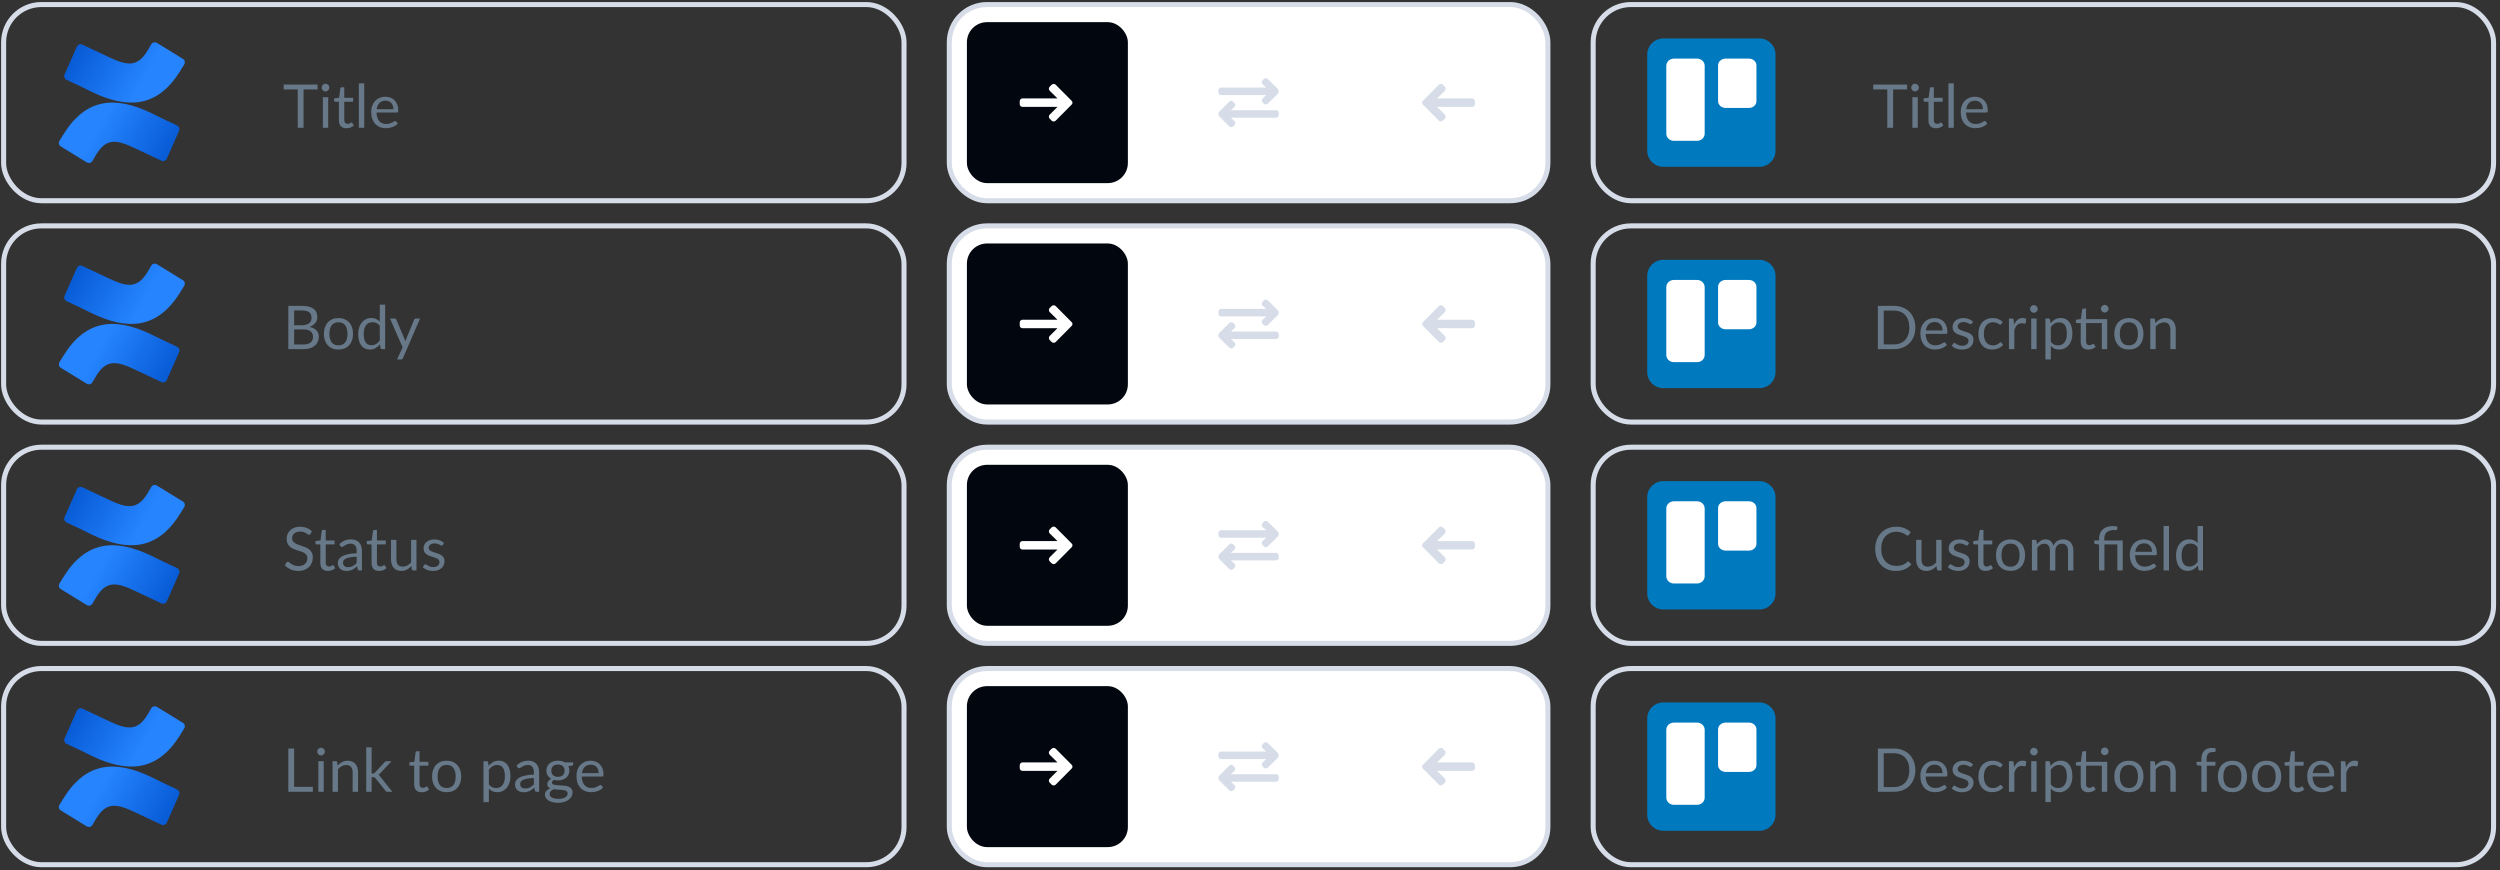 <?xml version="1.0" encoding="UTF-8"?> <svg xmlns="http://www.w3.org/2000/svg" width="497" height="173" viewBox="0 0 497 173" fill="none"><rect x="0" y="0" width="497" height="173" fill="#333333" stroke="none"/><g clip-path="url(#clip0_495_6908)"><path d="M12.61 26.725C12.345 27.142 12.043 27.634 11.816 28.012C11.589 28.391 11.702 28.883 12.08 29.11L17.262 32.289C17.64 32.516 18.132 32.402 18.359 32.024C18.548 31.683 18.812 31.229 19.115 30.737C21.157 27.369 23.238 27.747 26.944 29.526L32.088 31.948C32.504 32.137 32.958 31.948 33.147 31.57L35.605 26.006C35.794 25.628 35.605 25.136 35.227 24.947C34.13 24.455 31.974 23.433 30.083 22.487C23.086 19.119 17.148 19.346 12.61 26.725Z" fill="url(#paint0_linear_495_6908)"></path><path d="M35.833 14.085C36.098 13.668 36.4 13.177 36.627 12.798C36.854 12.42 36.741 11.928 36.363 11.701L31.181 8.522C30.803 8.294 30.311 8.408 30.084 8.786C29.895 9.127 29.63 9.581 29.328 10.073C27.285 13.441 25.205 13.063 21.499 11.284L16.355 8.862C15.939 8.673 15.485 8.862 15.296 9.241L12.838 14.804C12.649 15.182 12.838 15.674 13.216 15.864C14.313 16.356 16.469 17.377 18.36 18.323C25.357 21.654 31.294 21.465 35.833 14.085Z" fill="url(#paint1_linear_495_6908)"></path></g><path d="M63.133 17.785H60.349V25.405H59.191V17.785H56.401V16.807H63.133V17.785ZM65.249 19.327V25.405H64.181V19.327H65.249ZM65.477 17.419C65.477 17.523 65.455 17.621 65.411 17.713C65.371 17.801 65.315 17.881 65.243 17.953C65.175 18.021 65.093 18.075 64.997 18.115C64.905 18.155 64.807 18.175 64.703 18.175C64.599 18.175 64.501 18.155 64.409 18.115C64.321 18.075 64.243 18.021 64.175 17.953C64.107 17.881 64.053 17.801 64.013 17.713C63.973 17.621 63.953 17.523 63.953 17.419C63.953 17.315 63.973 17.217 64.013 17.125C64.053 17.029 64.107 16.947 64.175 16.879C64.243 16.807 64.321 16.751 64.409 16.711C64.501 16.671 64.599 16.651 64.703 16.651C64.807 16.651 64.905 16.671 64.997 16.711C65.093 16.751 65.175 16.807 65.243 16.879C65.315 16.947 65.371 17.029 65.411 17.125C65.455 17.217 65.477 17.315 65.477 17.419ZM68.87 25.501C68.39 25.501 68.02 25.367 67.76 25.099C67.504 24.831 67.376 24.445 67.376 23.941V20.221H66.644C66.58 20.221 66.526 20.203 66.482 20.167C66.438 20.127 66.416 20.067 66.416 19.987V19.561L67.412 19.435L67.658 17.557C67.67 17.497 67.696 17.449 67.736 17.413C67.78 17.373 67.836 17.353 67.904 17.353H68.444V19.447H70.202V20.221H68.444V23.869C68.444 24.125 68.506 24.315 68.63 24.439C68.754 24.563 68.914 24.625 69.11 24.625C69.222 24.625 69.318 24.611 69.398 24.583C69.482 24.551 69.554 24.517 69.614 24.481C69.674 24.445 69.724 24.413 69.764 24.385C69.808 24.353 69.846 24.337 69.878 24.337C69.934 24.337 69.984 24.371 70.028 24.439L70.34 24.949C70.156 25.121 69.934 25.257 69.674 25.357C69.414 25.453 69.146 25.501 68.87 25.501ZM72.409 16.567V25.405H71.341V16.567H72.409ZM78.209 21.703C78.209 21.455 78.173 21.229 78.101 21.025C78.033 20.817 77.931 20.639 77.795 20.491C77.663 20.339 77.501 20.223 77.309 20.143C77.117 20.059 76.899 20.017 76.655 20.017C76.143 20.017 75.737 20.167 75.437 20.467C75.141 20.763 74.957 21.175 74.885 21.703H78.209ZM79.073 24.553C78.941 24.713 78.783 24.853 78.599 24.973C78.415 25.089 78.217 25.185 78.005 25.261C77.797 25.337 77.581 25.393 77.357 25.429C77.133 25.469 76.911 25.489 76.691 25.489C76.271 25.489 75.883 25.419 75.527 25.279C75.175 25.135 74.869 24.927 74.609 24.655C74.353 24.379 74.153 24.039 74.009 23.635C73.865 23.231 73.793 22.767 73.793 22.243C73.793 21.819 73.857 21.423 73.985 21.055C74.117 20.687 74.305 20.369 74.549 20.101C74.793 19.829 75.091 19.617 75.443 19.465C75.795 19.309 76.191 19.231 76.631 19.231C76.995 19.231 77.331 19.293 77.639 19.417C77.951 19.537 78.219 19.713 78.443 19.945C78.671 20.173 78.849 20.457 78.977 20.797C79.105 21.133 79.169 21.517 79.169 21.949C79.169 22.117 79.151 22.229 79.115 22.285C79.079 22.341 79.011 22.369 78.911 22.369H74.849C74.861 22.753 74.913 23.087 75.005 23.371C75.101 23.655 75.233 23.893 75.401 24.085C75.569 24.273 75.769 24.415 76.001 24.511C76.233 24.603 76.493 24.649 76.781 24.649C77.049 24.649 77.279 24.619 77.471 24.559C77.667 24.495 77.835 24.427 77.975 24.355C78.115 24.283 78.231 24.217 78.323 24.157C78.419 24.093 78.501 24.061 78.569 24.061C78.657 24.061 78.725 24.095 78.773 24.163L79.073 24.553Z" fill="#677888"></path><rect x="0.721" y="0.905" width="179" height="39" rx="7.5" stroke="#D7DDE8"></rect><rect x="188.721" y="0.905" width="119" height="39" rx="7.5" fill="white"></rect><rect x="192.221" y="4.405" width="32" height="32" rx="4" fill="#02060F"></rect><path d="M208.674 18.038L210.221 19.561H203.283C202.955 19.561 202.721 19.819 202.721 20.124V20.686C202.721 21.014 202.955 21.249 203.283 21.249H210.221L208.674 22.796C208.463 23.007 208.463 23.382 208.674 23.593L209.072 23.991C209.283 24.202 209.658 24.202 209.869 23.991L213.033 20.803C213.268 20.593 213.268 20.241 213.033 20.03L209.869 16.843C209.658 16.632 209.283 16.632 209.072 16.843L208.674 17.241C208.463 17.452 208.463 17.827 208.674 18.038Z" fill="white"></path><path d="M242.221 18.343C242.221 18.671 242.455 18.905 242.783 18.905H251.713L251.01 19.561C250.775 19.796 250.775 20.147 251.01 20.382L251.244 20.616C251.479 20.85 251.83 20.85 252.041 20.616L253.986 18.694C254.291 18.413 254.291 17.921 253.986 17.639L252.041 15.717C251.83 15.483 251.479 15.483 251.244 15.717L251.01 15.952C250.775 16.186 250.775 16.538 251.01 16.772L251.713 17.405H242.783C242.455 17.405 242.221 17.663 242.221 17.968V18.343ZM253.658 21.905H244.705L245.408 21.272C245.643 21.038 245.643 20.686 245.408 20.452L245.174 20.218C244.939 19.983 244.588 19.983 244.377 20.218L242.432 22.139C242.127 22.421 242.127 22.913 242.432 23.194L244.377 25.116C244.588 25.35 244.939 25.35 245.174 25.116L245.408 24.882C245.643 24.647 245.643 24.296 245.408 24.061L244.705 23.405H253.658C253.963 23.405 254.221 23.171 254.221 22.843V22.468C254.221 22.163 253.963 21.905 253.658 21.905Z" fill="#D7DDE8"></path><rect x="272.221" y="4.405" width="32" height="32" rx="4" fill="white"></rect><path d="M287.244 22.796L285.697 21.249H292.658C292.963 21.249 293.221 21.014 293.221 20.686V20.124C293.221 19.819 292.963 19.561 292.658 19.561H285.697L287.244 18.038C287.455 17.827 287.455 17.452 287.244 17.241L286.846 16.843C286.635 16.632 286.26 16.632 286.049 16.843L282.885 20.03C282.65 20.241 282.65 20.593 282.885 20.803L286.049 23.991C286.26 24.202 286.635 24.202 286.846 23.991L287.244 23.593C287.455 23.382 287.455 23.007 287.244 22.796Z" fill="#D7DDE8"></path><rect x="188.721" y="0.905" width="119" height="39" rx="7.5" stroke="#D7DDE8"></rect><path fill-rule="evenodd" clip-rule="evenodd" d="M352.974 10.84C352.974 9.08 351.546 7.651 349.786 7.651H330.655C328.895 7.651 327.467 9.08 327.467 10.84V29.97C327.467 31.73 328.895 33.158 330.655 33.158H349.786C351.546 33.158 352.974 31.73 352.974 29.97V10.84Z" fill="#0079BF"></path><path fill-rule="evenodd" clip-rule="evenodd" d="M349.18 12.998C349.18 12.256 348.507 11.654 347.679 11.654H343.053C342.225 11.654 341.553 12.256 341.553 12.998V20.115C341.553 20.857 342.225 21.46 343.053 21.46H347.679C348.507 21.46 349.18 20.857 349.18 20.115V12.998Z" fill="white"></path><path fill-rule="evenodd" clip-rule="evenodd" d="M338.889 13.08C338.889 12.293 338.216 11.654 337.388 11.654H332.762C331.934 11.654 331.262 12.293 331.262 13.08V26.571C331.262 27.358 331.934 27.997 332.762 27.997H337.388C338.216 27.997 338.889 27.358 338.889 26.571V13.08Z" fill="white"></path><path d="M379.133 17.785H376.349V25.405H375.191V17.785H372.401V16.807H379.133V17.785ZM381.249 19.327V25.405H380.181V19.327H381.249ZM381.477 17.419C381.477 17.523 381.455 17.621 381.411 17.713C381.371 17.801 381.315 17.881 381.243 17.953C381.175 18.021 381.093 18.075 380.997 18.115C380.905 18.155 380.807 18.175 380.703 18.175C380.599 18.175 380.501 18.155 380.409 18.115C380.321 18.075 380.243 18.021 380.175 17.953C380.107 17.881 380.053 17.801 380.013 17.713C379.973 17.621 379.953 17.523 379.953 17.419C379.953 17.315 379.973 17.217 380.013 17.125C380.053 17.029 380.107 16.947 380.175 16.879C380.243 16.807 380.321 16.751 380.409 16.711C380.501 16.671 380.599 16.651 380.703 16.651C380.807 16.651 380.905 16.671 380.997 16.711C381.093 16.751 381.175 16.807 381.243 16.879C381.315 16.947 381.371 17.029 381.411 17.125C381.455 17.217 381.477 17.315 381.477 17.419ZM384.87 25.501C384.39 25.501 384.02 25.367 383.76 25.099C383.504 24.831 383.376 24.445 383.376 23.941V20.221H382.644C382.58 20.221 382.526 20.203 382.482 20.167C382.438 20.127 382.416 20.067 382.416 19.987V19.561L383.412 19.435L383.658 17.557C383.67 17.497 383.696 17.449 383.736 17.413C383.78 17.373 383.836 17.353 383.904 17.353H384.444V19.447H386.202V20.221H384.444V23.869C384.444 24.125 384.506 24.315 384.63 24.439C384.754 24.563 384.914 24.625 385.11 24.625C385.222 24.625 385.318 24.611 385.398 24.583C385.482 24.551 385.554 24.517 385.614 24.481C385.674 24.445 385.724 24.413 385.764 24.385C385.808 24.353 385.846 24.337 385.878 24.337C385.934 24.337 385.984 24.371 386.028 24.439L386.34 24.949C386.156 25.121 385.934 25.257 385.674 25.357C385.414 25.453 385.146 25.501 384.87 25.501ZM388.409 16.567V25.405H387.341V16.567H388.409ZM394.209 21.703C394.209 21.455 394.173 21.229 394.101 21.025C394.033 20.817 393.931 20.639 393.795 20.491C393.663 20.339 393.501 20.223 393.309 20.143C393.117 20.059 392.899 20.017 392.655 20.017C392.143 20.017 391.737 20.167 391.437 20.467C391.141 20.763 390.957 21.175 390.885 21.703H394.209ZM395.073 24.553C394.941 24.713 394.783 24.853 394.599 24.973C394.415 25.089 394.217 25.185 394.005 25.261C393.797 25.337 393.581 25.393 393.357 25.429C393.133 25.469 392.911 25.489 392.691 25.489C392.271 25.489 391.883 25.419 391.527 25.279C391.175 25.135 390.869 24.927 390.609 24.655C390.353 24.379 390.153 24.039 390.009 23.635C389.865 23.231 389.793 22.767 389.793 22.243C389.793 21.819 389.857 21.423 389.985 21.055C390.117 20.687 390.305 20.369 390.549 20.101C390.793 19.829 391.091 19.617 391.443 19.465C391.795 19.309 392.191 19.231 392.631 19.231C392.995 19.231 393.331 19.293 393.639 19.417C393.951 19.537 394.219 19.713 394.443 19.945C394.671 20.173 394.849 20.457 394.977 20.797C395.105 21.133 395.169 21.517 395.169 21.949C395.169 22.117 395.151 22.229 395.115 22.285C395.079 22.341 395.011 22.369 394.911 22.369H390.849C390.861 22.753 390.913 23.087 391.005 23.371C391.101 23.655 391.233 23.893 391.401 24.085C391.569 24.273 391.769 24.415 392.001 24.511C392.233 24.603 392.493 24.649 392.781 24.649C393.049 24.649 393.279 24.619 393.471 24.559C393.667 24.495 393.835 24.427 393.975 24.355C394.115 24.283 394.231 24.217 394.323 24.157C394.419 24.093 394.501 24.061 394.569 24.061C394.657 24.061 394.725 24.095 394.773 24.163L395.073 24.553Z" fill="#677888"></path><rect x="316.721" y="0.905" width="179" height="39" rx="7.5" stroke="#D7DDE8"></rect><g clip-path="url(#clip1_495_6908)"><path d="M12.61 70.725C12.345 71.142 12.043 71.634 11.816 72.012C11.589 72.391 11.702 72.883 12.08 73.11L17.262 76.289C17.64 76.516 18.132 76.402 18.359 76.024C18.548 75.683 18.812 75.229 19.115 74.737C21.157 71.369 23.238 71.747 26.944 73.526L32.088 75.948C32.504 76.137 32.958 75.948 33.147 75.57L35.605 70.006C35.794 69.628 35.605 69.136 35.227 68.947C34.13 68.455 31.974 67.433 30.083 66.487C23.086 63.118 17.148 63.346 12.61 70.725Z" fill="url(#paint2_linear_495_6908)"></path><path d="M35.833 58.085C36.098 57.669 36.4 57.176 36.627 56.798C36.854 56.42 36.741 55.928 36.363 55.701L31.181 52.522C30.803 52.294 30.311 52.408 30.084 52.786C29.895 53.127 29.63 53.581 29.328 54.073C27.285 57.441 25.205 57.063 21.499 55.284L16.355 52.862C15.939 52.673 15.485 52.862 15.296 53.241L12.838 58.804C12.649 59.182 12.838 59.674 13.216 59.864C14.313 60.356 16.469 61.377 18.36 62.324C25.357 65.654 31.294 65.465 35.833 58.085Z" fill="url(#paint3_linear_495_6908)"></path></g><path d="M60.337 68.481C60.669 68.481 60.955 68.443 61.195 68.367C61.435 68.291 61.631 68.185 61.783 68.049C61.939 67.909 62.053 67.745 62.125 67.557C62.197 67.365 62.233 67.155 62.233 66.927C62.233 66.483 62.075 66.133 61.759 65.877C61.443 65.617 60.969 65.487 60.337 65.487H58.477V68.481H60.337ZM58.477 61.725V64.659H60.013C60.341 64.659 60.625 64.623 60.865 64.551C61.109 64.479 61.309 64.379 61.465 64.251C61.625 64.123 61.743 63.969 61.819 63.789C61.895 63.605 61.933 63.405 61.933 63.189C61.933 62.681 61.781 62.311 61.477 62.079C61.173 61.843 60.701 61.725 60.061 61.725H58.477ZM60.061 60.807C60.589 60.807 61.043 60.859 61.423 60.963C61.807 61.067 62.121 61.215 62.365 61.407C62.613 61.599 62.795 61.835 62.911 62.115C63.027 62.391 63.085 62.703 63.085 63.051C63.085 63.263 63.051 63.467 62.983 63.663C62.919 63.855 62.821 64.035 62.689 64.203C62.557 64.371 62.389 64.523 62.185 64.659C61.985 64.791 61.749 64.899 61.477 64.983C62.109 65.103 62.583 65.329 62.899 65.661C63.219 65.989 63.379 66.421 63.379 66.957C63.379 67.321 63.311 67.653 63.175 67.953C63.043 68.253 62.847 68.511 62.587 68.727C62.331 68.943 62.015 69.111 61.639 69.231C61.263 69.347 60.835 69.405 60.355 69.405H57.319V60.807H60.061ZM67.293 63.231C67.737 63.231 68.137 63.305 68.493 63.453C68.849 63.601 69.153 63.811 69.405 64.083C69.657 64.355 69.849 64.685 69.981 65.073C70.117 65.457 70.185 65.887 70.185 66.363C70.185 66.843 70.117 67.275 69.981 67.659C69.849 68.043 69.657 68.371 69.405 68.643C69.153 68.915 68.849 69.125 68.493 69.273C68.137 69.417 67.737 69.489 67.293 69.489C66.845 69.489 66.441 69.417 66.081 69.273C65.725 69.125 65.421 68.915 65.169 68.643C64.917 68.371 64.723 68.043 64.587 67.659C64.455 67.275 64.389 66.843 64.389 66.363C64.389 65.887 64.455 65.457 64.587 65.073C64.723 64.685 64.917 64.355 65.169 64.083C65.421 63.811 65.725 63.601 66.081 63.453C66.441 63.305 66.845 63.231 67.293 63.231ZM67.293 68.655C67.893 68.655 68.341 68.455 68.637 68.055C68.933 67.651 69.081 67.089 69.081 66.369C69.081 65.645 68.933 65.081 68.637 64.677C68.341 64.273 67.893 64.071 67.293 64.071C66.989 64.071 66.723 64.123 66.495 64.227C66.271 64.331 66.083 64.481 65.931 64.677C65.783 64.873 65.671 65.115 65.595 65.403C65.523 65.687 65.487 66.009 65.487 66.369C65.487 67.089 65.635 67.651 65.931 68.055C66.231 68.455 66.685 68.655 67.293 68.655ZM75.499 64.773C75.299 64.505 75.083 64.319 74.851 64.215C74.619 64.107 74.359 64.053 74.071 64.053C73.507 64.053 73.073 64.255 72.769 64.659C72.465 65.063 72.313 65.639 72.313 66.387C72.313 66.783 72.347 67.123 72.415 67.407C72.483 67.687 72.583 67.919 72.715 68.103C72.847 68.283 73.009 68.415 73.201 68.499C73.393 68.583 73.611 68.625 73.855 68.625C74.207 68.625 74.513 68.545 74.773 68.385C75.037 68.225 75.279 67.999 75.499 67.707V64.773ZM76.567 60.567V69.405H75.931C75.779 69.405 75.683 69.331 75.643 69.183L75.547 68.445C75.287 68.757 74.991 69.009 74.659 69.201C74.327 69.393 73.943 69.489 73.507 69.489C73.159 69.489 72.843 69.423 72.559 69.291C72.275 69.155 72.033 68.957 71.833 68.697C71.633 68.437 71.479 68.113 71.371 67.725C71.263 67.337 71.209 66.891 71.209 66.387C71.209 65.939 71.269 65.523 71.389 65.139C71.509 64.751 71.681 64.415 71.905 64.131C72.129 63.847 72.403 63.625 72.727 63.465C73.055 63.301 73.423 63.219 73.831 63.219C74.203 63.219 74.521 63.283 74.785 63.411C75.053 63.535 75.291 63.709 75.499 63.933V60.567H76.567ZM83.498 63.327L80.108 71.199C80.072 71.279 80.026 71.343 79.97 71.391C79.918 71.439 79.836 71.463 79.724 71.463H78.932L80.042 69.051L77.534 63.327H78.458C78.55 63.327 78.622 63.351 78.674 63.399C78.73 63.443 78.768 63.493 78.788 63.549L80.414 67.377C80.478 67.545 80.532 67.721 80.576 67.905C80.632 67.717 80.692 67.539 80.756 67.371L82.334 63.549C82.358 63.485 82.398 63.433 82.454 63.393C82.514 63.349 82.58 63.327 82.652 63.327H83.498Z" fill="#677888"></path><rect x="0.721" y="44.905" width="179" height="39" rx="7.5" stroke="#D7DDE8"></rect><rect x="188.721" y="44.905" width="119" height="39" rx="7.5" fill="white"></rect><rect x="192.221" y="48.405" width="32" height="32" rx="4" fill="#02060F"></rect><path d="M208.674 62.038L210.221 63.561H203.283C202.955 63.561 202.721 63.819 202.721 64.124V64.686C202.721 65.014 202.955 65.249 203.283 65.249H210.221L208.674 66.796C208.463 67.007 208.463 67.382 208.674 67.593L209.072 67.991C209.283 68.202 209.658 68.202 209.869 67.991L213.033 64.803C213.268 64.593 213.268 64.241 213.033 64.03L209.869 60.843C209.658 60.632 209.283 60.632 209.072 60.843L208.674 61.241C208.463 61.452 208.463 61.827 208.674 62.038Z" fill="white"></path><path d="M242.221 62.343C242.221 62.671 242.455 62.905 242.783 62.905H251.713L251.01 63.561C250.775 63.796 250.775 64.147 251.01 64.382L251.244 64.616C251.479 64.85 251.83 64.85 252.041 64.616L253.986 62.694C254.291 62.413 254.291 61.921 253.986 61.639L252.041 59.718C251.83 59.483 251.479 59.483 251.244 59.718L251.01 59.952C250.775 60.186 250.775 60.538 251.01 60.772L251.713 61.405H242.783C242.455 61.405 242.221 61.663 242.221 61.968V62.343ZM253.658 65.905H244.705L245.408 65.272C245.643 65.038 245.643 64.686 245.408 64.452L245.174 64.218C244.939 63.983 244.588 63.983 244.377 64.218L242.432 66.139C242.127 66.421 242.127 66.913 242.432 67.194L244.377 69.116C244.588 69.35 244.939 69.35 245.174 69.116L245.408 68.882C245.643 68.647 245.643 68.296 245.408 68.061L244.705 67.405H253.658C253.963 67.405 254.221 67.171 254.221 66.843V66.468C254.221 66.163 253.963 65.905 253.658 65.905Z" fill="#D7DDE8"></path><rect x="272.221" y="48.405" width="32" height="32" rx="4" fill="white"></rect><path d="M287.244 66.796L285.697 65.249H292.658C292.963 65.249 293.221 65.014 293.221 64.686V64.124C293.221 63.819 292.963 63.561 292.658 63.561H285.697L287.244 62.038C287.455 61.827 287.455 61.452 287.244 61.241L286.846 60.843C286.635 60.632 286.26 60.632 286.049 60.843L282.885 64.03C282.65 64.241 282.65 64.593 282.885 64.803L286.049 67.991C286.26 68.202 286.635 68.202 286.846 67.991L287.244 67.593C287.455 67.382 287.455 67.007 287.244 66.796Z" fill="#D7DDE8"></path><rect x="188.721" y="44.905" width="119" height="39" rx="7.5" stroke="#D7DDE8"></rect><path fill-rule="evenodd" clip-rule="evenodd" d="M352.974 54.84C352.974 53.08 351.546 51.651 349.786 51.651H330.655C328.895 51.651 327.467 53.08 327.467 54.84V73.97C327.467 75.73 328.895 77.159 330.655 77.159H349.786C351.546 77.159 352.974 75.73 352.974 73.97V54.84Z" fill="#0079BF"></path><path fill-rule="evenodd" clip-rule="evenodd" d="M349.18 56.998C349.18 56.256 348.507 55.654 347.679 55.654H343.053C342.225 55.654 341.553 56.256 341.553 56.998V64.115C341.553 64.857 342.225 65.46 343.053 65.46H347.679C348.507 65.46 349.18 64.857 349.18 64.115V56.998Z" fill="white"></path><path fill-rule="evenodd" clip-rule="evenodd" d="M338.889 57.08C338.889 56.293 338.216 55.654 337.388 55.654H332.762C331.934 55.654 331.262 56.293 331.262 57.08V70.571C331.262 71.358 331.934 71.997 332.762 71.997H337.388C338.216 71.997 338.889 71.358 338.889 70.571V57.08Z" fill="white"></path><path d="M380.771 65.109C380.771 65.753 380.669 66.339 380.465 66.867C380.261 67.395 379.973 67.847 379.601 68.223C379.229 68.599 378.781 68.891 378.257 69.099C377.737 69.303 377.161 69.405 376.529 69.405H373.319V60.807H376.529C377.161 60.807 377.737 60.911 378.257 61.119C378.781 61.323 379.229 61.615 379.601 61.995C379.973 62.371 380.261 62.823 380.465 63.351C380.669 63.879 380.771 64.465 380.771 65.109ZM379.577 65.109C379.577 64.581 379.505 64.109 379.361 63.693C379.217 63.277 379.013 62.925 378.749 62.637C378.485 62.349 378.165 62.129 377.789 61.977C377.413 61.825 376.993 61.749 376.529 61.749H374.483V68.463H376.529C376.993 68.463 377.413 68.387 377.789 68.235C378.165 68.083 378.485 67.865 378.749 67.581C379.013 67.293 379.217 66.941 379.361 66.525C379.505 66.109 379.577 65.637 379.577 65.109ZM386.182 65.703C386.182 65.455 386.146 65.229 386.074 65.025C386.006 64.817 385.904 64.639 385.768 64.491C385.636 64.339 385.474 64.223 385.282 64.143C385.09 64.059 384.872 64.017 384.628 64.017C384.116 64.017 383.71 64.167 383.41 64.467C383.114 64.763 382.93 65.175 382.858 65.703H386.182ZM387.046 68.553C386.914 68.713 386.756 68.853 386.572 68.973C386.388 69.089 386.19 69.185 385.978 69.261C385.77 69.337 385.554 69.393 385.33 69.429C385.106 69.469 384.884 69.489 384.664 69.489C384.244 69.489 383.856 69.419 383.5 69.279C383.148 69.135 382.842 68.927 382.582 68.655C382.326 68.379 382.126 68.039 381.982 67.635C381.838 67.231 381.766 66.767 381.766 66.243C381.766 65.819 381.83 65.423 381.958 65.055C382.09 64.687 382.278 64.369 382.522 64.101C382.766 63.829 383.064 63.617 383.416 63.465C383.768 63.309 384.164 63.231 384.604 63.231C384.968 63.231 385.304 63.293 385.612 63.417C385.924 63.537 386.192 63.713 386.416 63.945C386.644 64.173 386.822 64.457 386.95 64.797C387.078 65.133 387.142 65.517 387.142 65.949C387.142 66.117 387.124 66.229 387.088 66.285C387.052 66.341 386.984 66.369 386.884 66.369H382.822C382.834 66.753 382.886 67.087 382.978 67.371C383.074 67.655 383.206 67.893 383.374 68.085C383.542 68.273 383.742 68.415 383.974 68.511C384.206 68.603 384.466 68.649 384.754 68.649C385.022 68.649 385.252 68.619 385.444 68.559C385.64 68.495 385.808 68.427 385.948 68.355C386.088 68.283 386.204 68.217 386.296 68.157C386.392 68.093 386.474 68.061 386.542 68.061C386.63 68.061 386.698 68.095 386.746 68.163L387.046 68.553ZM391.993 64.329C391.945 64.417 391.871 64.461 391.771 64.461C391.711 64.461 391.643 64.439 391.567 64.395C391.491 64.351 391.397 64.303 391.285 64.251C391.177 64.195 391.047 64.145 390.895 64.101C390.743 64.053 390.563 64.029 390.355 64.029C390.175 64.029 390.013 64.053 389.869 64.101C389.725 64.145 389.601 64.207 389.497 64.287C389.397 64.367 389.319 64.461 389.263 64.569C389.211 64.673 389.185 64.787 389.185 64.911C389.185 65.067 389.229 65.197 389.317 65.301C389.409 65.405 389.529 65.495 389.677 65.571C389.825 65.647 389.993 65.715 390.181 65.775C390.369 65.831 390.561 65.893 390.757 65.961C390.957 66.025 391.151 66.097 391.339 66.177C391.527 66.257 391.695 66.357 391.843 66.477C391.991 66.597 392.109 66.745 392.197 66.921C392.289 67.093 392.335 67.301 392.335 67.545C392.335 67.825 392.285 68.085 392.185 68.325C392.085 68.561 391.937 68.767 391.741 68.943C391.545 69.115 391.305 69.251 391.021 69.351C390.737 69.451 390.409 69.501 390.037 69.501C389.613 69.501 389.229 69.433 388.885 69.297C388.541 69.157 388.249 68.979 388.009 68.763L388.261 68.355C388.293 68.303 388.331 68.263 388.375 68.235C388.419 68.207 388.475 68.193 388.543 68.193C388.615 68.193 388.691 68.221 388.771 68.277C388.851 68.333 388.947 68.395 389.059 68.463C389.175 68.531 389.315 68.593 389.479 68.649C389.643 68.705 389.847 68.733 390.091 68.733C390.299 68.733 390.481 68.707 390.637 68.655C390.793 68.599 390.923 68.525 391.027 68.433C391.131 68.341 391.207 68.235 391.255 68.115C391.307 67.995 391.333 67.867 391.333 67.731C391.333 67.563 391.287 67.425 391.195 67.317C391.107 67.205 390.989 67.111 390.841 67.035C390.693 66.955 390.523 66.887 390.331 66.831C390.143 66.771 389.949 66.709 389.749 66.645C389.553 66.581 389.359 66.509 389.167 66.429C388.979 66.345 388.811 66.241 388.663 66.117C388.515 65.993 388.395 65.841 388.303 65.661C388.215 65.477 388.171 65.255 388.171 64.995C388.171 64.763 388.219 64.541 388.315 64.329C388.411 64.113 388.551 63.925 388.735 63.765C388.919 63.601 389.145 63.471 389.413 63.375C389.681 63.279 389.987 63.231 390.331 63.231C390.731 63.231 391.089 63.295 391.405 63.423C391.725 63.547 392.001 63.719 392.233 63.939L391.993 64.329ZM397.875 64.407C397.843 64.451 397.811 64.485 397.779 64.509C397.747 64.533 397.703 64.545 397.647 64.545C397.587 64.545 397.521 64.521 397.449 64.473C397.377 64.421 397.287 64.365 397.179 64.305C397.075 64.245 396.945 64.191 396.789 64.143C396.637 64.091 396.449 64.065 396.225 64.065C395.925 64.065 395.661 64.119 395.433 64.227C395.205 64.331 395.013 64.483 394.857 64.683C394.705 64.883 394.589 65.125 394.509 65.409C394.433 65.693 394.395 66.011 394.395 66.363C394.395 66.731 394.437 67.059 394.521 67.347C394.605 67.631 394.723 67.871 394.875 68.067C395.031 68.259 395.217 68.407 395.433 68.511C395.653 68.611 395.899 68.661 396.171 68.661C396.431 68.661 396.645 68.631 396.813 68.571C396.981 68.507 397.119 68.437 397.227 68.361C397.339 68.285 397.431 68.217 397.503 68.157C397.579 68.093 397.653 68.061 397.725 68.061C397.813 68.061 397.881 68.095 397.929 68.163L398.229 68.553C398.097 68.717 397.947 68.857 397.779 68.973C397.611 69.089 397.429 69.187 397.233 69.267C397.041 69.343 396.839 69.399 396.627 69.435C396.415 69.471 396.199 69.489 395.979 69.489C395.599 69.489 395.245 69.419 394.917 69.279C394.593 69.139 394.311 68.937 394.071 68.673C393.831 68.405 393.643 68.077 393.507 67.689C393.371 67.301 393.303 66.859 393.303 66.363C393.303 65.911 393.365 65.493 393.489 65.109C393.617 64.725 393.801 64.395 394.041 64.119C394.285 63.839 394.583 63.621 394.935 63.465C395.291 63.309 395.699 63.231 396.159 63.231C396.587 63.231 396.963 63.301 397.287 63.441C397.615 63.577 397.905 63.771 398.157 64.023L397.875 64.407ZM400.389 64.545C400.581 64.129 400.817 63.805 401.097 63.573C401.377 63.337 401.719 63.219 402.123 63.219C402.251 63.219 402.373 63.233 402.489 63.261C402.609 63.289 402.715 63.333 402.807 63.393L402.729 64.191C402.705 64.291 402.645 64.341 402.549 64.341C402.493 64.341 402.411 64.329 402.303 64.305C402.195 64.281 402.073 64.269 401.937 64.269C401.745 64.269 401.573 64.297 401.421 64.353C401.273 64.409 401.139 64.493 401.019 64.605C400.903 64.713 400.797 64.849 400.701 65.013C400.609 65.173 400.525 65.357 400.449 65.565V69.405H399.375V63.327H399.987C400.103 63.327 400.183 63.349 400.227 63.393C400.271 63.437 400.301 63.513 400.317 63.621L400.389 64.545ZM404.874 63.327V69.405H403.806V63.327H404.874ZM405.102 61.419C405.102 61.523 405.08 61.621 405.036 61.713C404.996 61.801 404.94 61.881 404.868 61.953C404.8 62.021 404.718 62.075 404.622 62.115C404.53 62.155 404.432 62.175 404.328 62.175C404.224 62.175 404.126 62.155 404.034 62.115C403.946 62.075 403.868 62.021 403.8 61.953C403.732 61.881 403.678 61.801 403.638 61.713C403.598 61.621 403.578 61.523 403.578 61.419C403.578 61.315 403.598 61.217 403.638 61.125C403.678 61.029 403.732 60.947 403.8 60.879C403.868 60.807 403.946 60.751 404.034 60.711C404.126 60.671 404.224 60.651 404.328 60.651C404.432 60.651 404.53 60.671 404.622 60.711C404.718 60.751 404.8 60.807 404.868 60.879C404.94 60.947 404.996 61.029 405.036 61.125C405.08 61.217 405.102 61.315 405.102 61.419ZM407.703 67.941C407.899 68.205 408.113 68.391 408.345 68.499C408.577 68.607 408.837 68.661 409.125 68.661C409.693 68.661 410.129 68.459 410.433 68.055C410.737 67.651 410.889 67.075 410.889 66.327C410.889 65.931 410.853 65.591 410.781 65.307C410.713 65.023 410.613 64.791 410.481 64.611C410.349 64.427 410.187 64.293 409.995 64.209C409.803 64.125 409.585 64.083 409.341 64.083C408.993 64.083 408.687 64.163 408.423 64.323C408.163 64.483 407.923 64.709 407.703 65.001V67.941ZM407.649 64.269C407.905 63.953 408.201 63.699 408.537 63.507C408.873 63.315 409.257 63.219 409.689 63.219C410.041 63.219 410.359 63.287 410.643 63.423C410.927 63.555 411.169 63.753 411.369 64.017C411.569 64.277 411.723 64.601 411.831 64.989C411.939 65.377 411.993 65.823 411.993 66.327C411.993 66.775 411.933 67.193 411.813 67.581C411.693 67.965 411.519 68.299 411.291 68.583C411.067 68.863 410.791 69.085 410.463 69.249C410.139 69.409 409.773 69.489 409.365 69.489C408.993 69.489 408.673 69.427 408.405 69.303C408.141 69.175 407.907 68.999 407.703 68.775V71.463H406.629V63.327H407.271C407.423 63.327 407.517 63.401 407.553 63.549L407.649 64.269ZM418.914 69.405H417.846V64.221H414.714V67.869C414.714 68.125 414.776 68.315 414.9 68.439C415.024 68.563 415.184 68.625 415.38 68.625C415.492 68.625 415.588 68.611 415.668 68.583C415.752 68.551 415.824 68.517 415.884 68.481C415.944 68.445 415.994 68.413 416.034 68.385C416.078 68.353 416.116 68.337 416.148 68.337C416.204 68.337 416.254 68.371 416.298 68.439L416.61 68.949C416.426 69.121 416.204 69.257 415.944 69.357C415.684 69.453 415.416 69.501 415.14 69.501C414.66 69.501 414.29 69.367 414.03 69.099C413.774 68.831 413.646 68.445 413.646 67.941V64.221H412.914C412.85 64.221 412.796 64.203 412.752 64.167C412.708 64.127 412.686 64.067 412.686 63.987V63.561L413.682 63.429L413.928 61.557C413.94 61.497 413.966 61.449 414.006 61.413C414.05 61.373 414.106 61.353 414.174 61.353H414.714V63.447H418.914V69.405ZM419.178 61.377C419.178 61.481 419.156 61.579 419.112 61.671C419.072 61.759 419.016 61.837 418.944 61.905C418.876 61.973 418.796 62.027 418.704 62.067C418.612 62.107 418.514 62.127 418.41 62.127C418.306 62.127 418.208 62.107 418.116 62.067C418.028 62.027 417.95 61.973 417.882 61.905C417.814 61.837 417.76 61.759 417.72 61.671C417.68 61.579 417.66 61.481 417.66 61.377C417.66 61.273 417.68 61.175 417.72 61.083C417.76 60.987 417.814 60.905 417.882 60.837C417.95 60.765 418.028 60.709 418.116 60.669C418.208 60.629 418.306 60.609 418.41 60.609C418.514 60.609 418.612 60.629 418.704 60.669C418.796 60.709 418.876 60.765 418.944 60.837C419.016 60.905 419.072 60.987 419.112 61.083C419.156 61.175 419.178 61.273 419.178 61.377ZM423.23 63.231C423.674 63.231 424.074 63.305 424.43 63.453C424.786 63.601 425.09 63.811 425.342 64.083C425.594 64.355 425.786 64.685 425.918 65.073C426.054 65.457 426.122 65.887 426.122 66.363C426.122 66.843 426.054 67.275 425.918 67.659C425.786 68.043 425.594 68.371 425.342 68.643C425.09 68.915 424.786 69.125 424.43 69.273C424.074 69.417 423.674 69.489 423.23 69.489C422.782 69.489 422.378 69.417 422.018 69.273C421.662 69.125 421.358 68.915 421.106 68.643C420.854 68.371 420.66 68.043 420.524 67.659C420.392 67.275 420.326 66.843 420.326 66.363C420.326 65.887 420.392 65.457 420.524 65.073C420.66 64.685 420.854 64.355 421.106 64.083C421.358 63.811 421.662 63.601 422.018 63.453C422.378 63.305 422.782 63.231 423.23 63.231ZM423.23 68.655C423.83 68.655 424.278 68.455 424.574 68.055C424.87 67.651 425.018 67.089 425.018 66.369C425.018 65.645 424.87 65.081 424.574 64.677C424.278 64.273 423.83 64.071 423.23 64.071C422.926 64.071 422.66 64.123 422.432 64.227C422.208 64.331 422.02 64.481 421.868 64.677C421.72 64.873 421.608 65.115 421.532 65.403C421.46 65.687 421.424 66.009 421.424 66.369C421.424 67.089 421.572 67.651 421.868 68.055C422.168 68.455 422.622 68.655 423.23 68.655ZM428.485 64.209C428.617 64.061 428.757 63.927 428.905 63.807C429.053 63.687 429.209 63.585 429.373 63.501C429.541 63.413 429.717 63.347 429.901 63.303C430.089 63.255 430.291 63.231 430.507 63.231C430.839 63.231 431.131 63.287 431.383 63.399C431.639 63.507 431.851 63.663 432.019 63.867C432.191 64.067 432.321 64.309 432.409 64.593C432.497 64.877 432.541 65.191 432.541 65.535V69.405H431.467V65.535C431.467 65.075 431.361 64.719 431.149 64.467C430.941 64.211 430.623 64.083 430.195 64.083C429.879 64.083 429.583 64.159 429.307 64.311C429.035 64.463 428.783 64.669 428.551 64.929V69.405H427.477V63.327H428.119C428.271 63.327 428.365 63.401 428.401 63.549L428.485 64.209Z" fill="#677888"></path><rect x="316.721" y="44.905" width="179" height="39" rx="7.5" stroke="#D7DDE8"></rect><g clip-path="url(#clip2_495_6908)"><path d="M12.61 114.725C12.345 115.142 12.043 115.634 11.816 116.012C11.589 116.391 11.702 116.883 12.08 117.11L17.262 120.289C17.64 120.516 18.132 120.402 18.359 120.024C18.548 119.683 18.812 119.229 19.115 118.737C21.157 115.369 23.238 115.747 26.944 117.526L32.088 119.948C32.504 120.137 32.958 119.948 33.147 119.57L35.605 114.006C35.794 113.628 35.605 113.136 35.227 112.947C34.13 112.455 31.974 111.433 30.083 110.487C23.086 107.118 17.148 107.346 12.61 114.725Z" fill="url(#paint4_linear_495_6908)"></path><path d="M35.833 102.085C36.098 101.669 36.4 101.177 36.627 100.798C36.854 100.42 36.741 99.928 36.363 99.701L31.181 96.522C30.803 96.294 30.311 96.408 30.084 96.787C29.895 97.127 29.63 97.581 29.328 98.073C27.285 101.441 25.205 101.063 21.499 99.284L16.355 96.862C15.939 96.673 15.485 96.862 15.296 97.241L12.838 102.804C12.649 103.182 12.838 103.674 13.216 103.864C14.313 104.356 16.469 105.377 18.36 106.323C25.357 109.654 31.294 109.465 35.833 102.085Z" fill="url(#paint5_linear_495_6908)"></path></g><path d="M61.717 106.151C61.681 106.211 61.641 106.257 61.597 106.289C61.557 106.317 61.507 106.331 61.447 106.331C61.379 106.331 61.299 106.297 61.207 106.229C61.115 106.161 60.999 106.087 60.859 106.007C60.723 105.923 60.557 105.847 60.361 105.779C60.169 105.711 59.935 105.677 59.659 105.677C59.399 105.677 59.169 105.713 58.969 105.785C58.773 105.853 58.607 105.947 58.471 106.067C58.339 106.187 58.239 106.329 58.171 106.493C58.103 106.653 58.069 106.827 58.069 107.015C58.069 107.255 58.127 107.455 58.243 107.615C58.363 107.771 58.519 107.905 58.711 108.017C58.907 108.129 59.127 108.227 59.371 108.311C59.619 108.391 59.871 108.475 60.127 108.563C60.387 108.651 60.639 108.751 60.883 108.863C61.131 108.971 61.351 109.109 61.543 109.277C61.739 109.445 61.895 109.651 62.011 109.895C62.131 110.139 62.191 110.439 62.191 110.795C62.191 111.171 62.127 111.525 61.999 111.857C61.871 112.185 61.683 112.471 61.435 112.715C61.191 112.959 60.889 113.151 60.529 113.291C60.173 113.431 59.767 113.501 59.311 113.501C58.751 113.501 58.243 113.401 57.787 113.201C57.331 112.997 56.941 112.723 56.617 112.379L56.953 111.827C56.985 111.783 57.023 111.747 57.067 111.719C57.115 111.687 57.167 111.671 57.223 111.671C57.275 111.671 57.333 111.693 57.397 111.737C57.465 111.777 57.541 111.829 57.625 111.893C57.709 111.957 57.805 112.027 57.913 112.103C58.021 112.179 58.143 112.249 58.279 112.313C58.419 112.377 58.577 112.431 58.753 112.475C58.929 112.515 59.127 112.535 59.347 112.535C59.623 112.535 59.869 112.497 60.085 112.421C60.301 112.345 60.483 112.239 60.631 112.103C60.783 111.963 60.899 111.797 60.979 111.605C61.059 111.413 61.099 111.199 61.099 110.963C61.099 110.703 61.039 110.491 60.919 110.327C60.803 110.159 60.649 110.019 60.457 109.907C60.265 109.795 60.045 109.701 59.797 109.625C59.549 109.545 59.297 109.465 59.041 109.385C58.785 109.301 58.533 109.205 58.285 109.097C58.037 108.989 57.817 108.849 57.625 108.677C57.433 108.505 57.277 108.291 57.157 108.035C57.041 107.775 56.983 107.455 56.983 107.075C56.983 106.771 57.041 106.477 57.157 106.193C57.277 105.909 57.449 105.657 57.673 105.437C57.901 105.217 58.179 105.041 58.507 104.909C58.839 104.777 59.219 104.711 59.647 104.711C60.127 104.711 60.563 104.787 60.955 104.939C61.351 105.091 61.699 105.311 61.999 105.599L61.717 106.151ZM65.179 113.501C64.699 113.501 64.329 113.367 64.069 113.099C63.813 112.831 63.685 112.445 63.685 111.941V108.221H62.953C62.889 108.221 62.835 108.203 62.791 108.167C62.747 108.127 62.725 108.067 62.725 107.987V107.561L63.721 107.435L63.967 105.557C63.979 105.497 64.005 105.449 64.045 105.413C64.089 105.373 64.145 105.353 64.213 105.353H64.753V107.447H66.511V108.221H64.753V111.869C64.753 112.125 64.815 112.315 64.939 112.439C65.063 112.563 65.223 112.625 65.419 112.625C65.531 112.625 65.627 112.611 65.707 112.583C65.791 112.551 65.863 112.517 65.923 112.481C65.983 112.445 66.033 112.413 66.073 112.385C66.117 112.353 66.155 112.337 66.187 112.337C66.243 112.337 66.293 112.371 66.337 112.439L66.649 112.949C66.465 113.121 66.243 113.257 65.983 113.357C65.723 113.453 65.455 113.501 65.179 113.501ZM70.908 110.669C70.416 110.685 69.996 110.725 69.648 110.789C69.304 110.849 69.022 110.929 68.802 111.029C68.586 111.129 68.428 111.247 68.328 111.383C68.232 111.519 68.184 111.671 68.184 111.839C68.184 111.999 68.21 112.137 68.262 112.253C68.314 112.369 68.384 112.465 68.472 112.541C68.564 112.613 68.67 112.667 68.79 112.703C68.914 112.735 69.046 112.751 69.186 112.751C69.374 112.751 69.546 112.733 69.702 112.697C69.858 112.657 70.004 112.601 70.14 112.529C70.28 112.457 70.412 112.371 70.536 112.271C70.664 112.171 70.788 112.057 70.908 111.929V110.669ZM67.458 108.185C67.794 107.861 68.156 107.619 68.544 107.459C68.932 107.299 69.362 107.219 69.834 107.219C70.174 107.219 70.476 107.275 70.74 107.387C71.004 107.499 71.226 107.655 71.406 107.855C71.586 108.055 71.722 108.297 71.814 108.581C71.906 108.865 71.952 109.177 71.952 109.517V113.405H71.478C71.374 113.405 71.294 113.389 71.238 113.357C71.182 113.321 71.138 113.253 71.106 113.153L70.986 112.577C70.826 112.725 70.67 112.857 70.518 112.973C70.366 113.085 70.206 113.181 70.038 113.261C69.87 113.337 69.69 113.395 69.498 113.435C69.31 113.479 69.1 113.501 68.868 113.501C68.632 113.501 68.41 113.469 68.202 113.405C67.994 113.337 67.812 113.237 67.656 113.105C67.504 112.973 67.382 112.807 67.29 112.607C67.202 112.403 67.158 112.163 67.158 111.887C67.158 111.647 67.224 111.417 67.356 111.197C67.488 110.973 67.702 110.775 67.998 110.603C68.294 110.431 68.68 110.291 69.156 110.183C69.632 110.071 70.216 110.007 70.908 109.991V109.517C70.908 109.045 70.806 108.689 70.602 108.449C70.398 108.205 70.1 108.083 69.708 108.083C69.444 108.083 69.222 108.117 69.042 108.185C68.866 108.249 68.712 108.323 68.58 108.407C68.452 108.487 68.34 108.561 68.244 108.629C68.152 108.693 68.06 108.725 67.968 108.725C67.896 108.725 67.834 108.707 67.782 108.671C67.73 108.631 67.686 108.583 67.65 108.527L67.458 108.185ZM75.362 113.501C74.882 113.501 74.512 113.367 74.252 113.099C73.996 112.831 73.868 112.445 73.868 111.941V108.221H73.136C73.072 108.221 73.018 108.203 72.974 108.167C72.93 108.127 72.908 108.067 72.908 107.987V107.561L73.904 107.435L74.15 105.557C74.162 105.497 74.188 105.449 74.228 105.413C74.272 105.373 74.328 105.353 74.396 105.353H74.936V107.447H76.694V108.221H74.936V111.869C74.936 112.125 74.998 112.315 75.122 112.439C75.246 112.563 75.406 112.625 75.602 112.625C75.714 112.625 75.81 112.611 75.89 112.583C75.974 112.551 76.046 112.517 76.106 112.481C76.166 112.445 76.216 112.413 76.256 112.385C76.3 112.353 76.338 112.337 76.37 112.337C76.426 112.337 76.476 112.371 76.52 112.439L76.832 112.949C76.648 113.121 76.426 113.257 76.166 113.357C75.906 113.453 75.638 113.501 75.362 113.501ZM82.795 107.327V113.405H82.159C82.007 113.405 81.911 113.331 81.871 113.183L81.787 112.529C81.523 112.821 81.227 113.057 80.899 113.237C80.571 113.413 80.195 113.501 79.771 113.501C79.439 113.501 79.145 113.447 78.889 113.339C78.637 113.227 78.425 113.071 78.253 112.871C78.081 112.671 77.951 112.429 77.863 112.145C77.779 111.861 77.737 111.547 77.737 111.203V107.327H78.805V111.203C78.805 111.663 78.909 112.019 79.117 112.271C79.329 112.523 79.651 112.649 80.083 112.649C80.399 112.649 80.693 112.575 80.965 112.427C81.241 112.275 81.495 112.067 81.727 111.803V107.327H82.795ZM88.029 108.329C87.981 108.417 87.907 108.461 87.807 108.461C87.747 108.461 87.679 108.439 87.603 108.395C87.527 108.351 87.433 108.303 87.321 108.251C87.213 108.195 87.083 108.145 86.931 108.101C86.779 108.053 86.599 108.029 86.391 108.029C86.211 108.029 86.049 108.053 85.905 108.101C85.761 108.145 85.637 108.207 85.533 108.287C85.433 108.367 85.355 108.461 85.299 108.569C85.247 108.673 85.221 108.787 85.221 108.911C85.221 109.067 85.265 109.197 85.353 109.301C85.445 109.405 85.565 109.495 85.713 109.571C85.861 109.647 86.029 109.715 86.217 109.775C86.405 109.831 86.597 109.893 86.793 109.961C86.993 110.025 87.187 110.097 87.375 110.177C87.563 110.257 87.731 110.357 87.879 110.477C88.027 110.597 88.145 110.745 88.233 110.921C88.325 111.093 88.371 111.301 88.371 111.545C88.371 111.825 88.321 112.085 88.221 112.325C88.121 112.561 87.973 112.767 87.777 112.943C87.581 113.115 87.341 113.251 87.057 113.351C86.773 113.451 86.445 113.501 86.073 113.501C85.649 113.501 85.265 113.433 84.921 113.297C84.577 113.157 84.285 112.979 84.045 112.763L84.297 112.355C84.329 112.303 84.367 112.263 84.411 112.235C84.455 112.207 84.511 112.193 84.579 112.193C84.651 112.193 84.727 112.221 84.807 112.277C84.887 112.333 84.983 112.395 85.095 112.463C85.211 112.531 85.351 112.593 85.515 112.649C85.679 112.705 85.883 112.733 86.127 112.733C86.335 112.733 86.517 112.707 86.673 112.655C86.829 112.599 86.959 112.525 87.063 112.433C87.167 112.341 87.243 112.235 87.291 112.115C87.343 111.995 87.369 111.867 87.369 111.731C87.369 111.563 87.323 111.425 87.231 111.317C87.143 111.205 87.025 111.111 86.877 111.035C86.729 110.955 86.559 110.887 86.367 110.831C86.179 110.771 85.985 110.709 85.785 110.645C85.589 110.581 85.395 110.509 85.203 110.429C85.015 110.345 84.847 110.241 84.699 110.117C84.551 109.993 84.431 109.841 84.339 109.661C84.251 109.477 84.207 109.255 84.207 108.995C84.207 108.763 84.255 108.541 84.351 108.329C84.447 108.113 84.587 107.925 84.771 107.765C84.955 107.601 85.181 107.471 85.449 107.375C85.717 107.279 86.023 107.231 86.367 107.231C86.767 107.231 87.125 107.295 87.441 107.423C87.761 107.547 88.037 107.719 88.269 107.939L88.029 108.329Z" fill="#677888"></path><rect x="0.721" y="88.905" width="179" height="39" rx="7.5" stroke="#D7DDE8"></rect><rect x="188.721" y="88.905" width="119" height="39" rx="7.5" fill="white"></rect><rect x="192.221" y="92.405" width="32" height="32" rx="4" fill="#02060F"></rect><path d="M208.674 106.038L210.221 107.561H203.283C202.955 107.561 202.721 107.819 202.721 108.124V108.686C202.721 109.014 202.955 109.249 203.283 109.249H210.221L208.674 110.796C208.463 111.007 208.463 111.382 208.674 111.593L209.072 111.991C209.283 112.202 209.658 112.202 209.869 111.991L213.033 108.803C213.268 108.593 213.268 108.241 213.033 108.03L209.869 104.843C209.658 104.632 209.283 104.632 209.072 104.843L208.674 105.241C208.463 105.452 208.463 105.827 208.674 106.038Z" fill="white"></path><path d="M242.221 106.343C242.221 106.671 242.455 106.905 242.783 106.905H251.713L251.01 107.561C250.775 107.796 250.775 108.147 251.01 108.382L251.244 108.616C251.479 108.85 251.83 108.85 252.041 108.616L253.986 106.694C254.291 106.413 254.291 105.921 253.986 105.639L252.041 103.718C251.83 103.483 251.479 103.483 251.244 103.718L251.01 103.952C250.775 104.186 250.775 104.538 251.01 104.772L251.713 105.405H242.783C242.455 105.405 242.221 105.663 242.221 105.968V106.343ZM253.658 109.905H244.705L245.408 109.272C245.643 109.038 245.643 108.686 245.408 108.452L245.174 108.218C244.939 107.983 244.588 107.983 244.377 108.218L242.432 110.139C242.127 110.421 242.127 110.913 242.432 111.194L244.377 113.116C244.588 113.35 244.939 113.35 245.174 113.116L245.408 112.882C245.643 112.647 245.643 112.296 245.408 112.061L244.705 111.405H253.658C253.963 111.405 254.221 111.171 254.221 110.843V110.468C254.221 110.163 253.963 109.905 253.658 109.905Z" fill="#D7DDE8"></path><rect x="272.221" y="92.405" width="32" height="32" rx="4" fill="white"></rect><path d="M287.244 110.796L285.697 109.249H292.658C292.963 109.249 293.221 109.014 293.221 108.686V108.124C293.221 107.819 292.963 107.561 292.658 107.561H285.697L287.244 106.038C287.455 105.827 287.455 105.452 287.244 105.241L286.846 104.843C286.635 104.632 286.26 104.632 286.049 104.843L282.885 108.03C282.65 108.241 282.65 108.593 282.885 108.803L286.049 111.991C286.26 112.202 286.635 112.202 286.846 111.991L287.244 111.593C287.455 111.382 287.455 111.007 287.244 110.796Z" fill="#D7DDE8"></path><rect x="188.721" y="88.905" width="119" height="39" rx="7.5" stroke="#D7DDE8"></rect><path fill-rule="evenodd" clip-rule="evenodd" d="M352.974 98.84C352.974 97.08 351.546 95.651 349.786 95.651H330.655C328.895 95.651 327.467 97.08 327.467 98.84V117.97C327.467 119.73 328.895 121.158 330.655 121.158H349.786C351.546 121.158 352.974 119.73 352.974 117.97V98.84Z" fill="#0079BF"></path><path fill-rule="evenodd" clip-rule="evenodd" d="M349.18 100.998C349.18 100.256 348.507 99.654 347.679 99.654H343.053C342.225 99.654 341.553 100.256 341.553 100.998V108.115C341.553 108.857 342.225 109.46 343.053 109.46H347.679C348.507 109.46 349.18 108.857 349.18 108.115V100.998Z" fill="white"></path><path fill-rule="evenodd" clip-rule="evenodd" d="M338.889 101.08C338.889 100.293 338.216 99.654 337.388 99.654H332.762C331.934 99.654 331.262 100.293 331.262 101.08V114.571C331.262 115.358 331.934 115.997 332.762 115.997H337.388C338.216 115.997 338.889 115.358 338.889 114.571V101.08Z" fill="white"></path><path d="M379.355 111.629C379.419 111.629 379.475 111.655 379.523 111.707L379.985 112.205C379.633 112.613 379.205 112.931 378.701 113.159C378.201 113.387 377.595 113.501 376.883 113.501C376.267 113.501 375.707 113.395 375.203 113.183C374.699 112.967 374.269 112.667 373.913 112.283C373.557 111.895 373.281 111.431 373.085 110.891C372.889 110.351 372.791 109.757 372.791 109.109C372.791 108.461 372.893 107.867 373.097 107.327C373.301 106.787 373.587 106.323 373.955 105.935C374.327 105.547 374.771 105.247 375.287 105.035C375.803 104.819 376.373 104.711 376.997 104.711C377.609 104.711 378.149 104.809 378.617 105.005C379.085 105.201 379.497 105.467 379.853 105.803L379.469 106.337C379.445 106.377 379.413 106.411 379.373 106.439C379.337 106.463 379.287 106.475 379.223 106.475C379.151 106.475 379.063 106.437 378.959 106.361C378.855 106.281 378.719 106.193 378.551 106.097C378.383 106.001 378.173 105.915 377.921 105.839C377.669 105.759 377.359 105.719 376.991 105.719C376.547 105.719 376.141 105.797 375.773 105.953C375.405 106.105 375.087 106.327 374.819 106.619C374.555 106.911 374.349 107.267 374.201 107.687C374.053 108.107 373.979 108.581 373.979 109.109C373.979 109.645 374.055 110.123 374.207 110.543C374.363 110.963 374.573 111.319 374.837 111.611C375.105 111.899 375.419 112.119 375.779 112.271C376.143 112.423 376.535 112.499 376.955 112.499C377.211 112.499 377.441 112.485 377.645 112.457C377.853 112.425 378.043 112.377 378.215 112.313C378.391 112.249 378.553 112.169 378.701 112.073C378.853 111.973 379.003 111.855 379.151 111.719C379.219 111.659 379.287 111.629 379.355 111.629ZM385.987 107.327V113.405H385.351C385.199 113.405 385.103 113.331 385.063 113.183L384.979 112.529C384.715 112.821 384.419 113.057 384.091 113.237C383.763 113.413 383.387 113.501 382.963 113.501C382.631 113.501 382.337 113.447 382.081 113.339C381.829 113.227 381.617 113.071 381.445 112.871C381.273 112.671 381.143 112.429 381.055 112.145C380.971 111.861 380.929 111.547 380.929 111.203V107.327H381.997V111.203C381.997 111.663 382.101 112.019 382.309 112.271C382.521 112.523 382.843 112.649 383.275 112.649C383.591 112.649 383.885 112.575 384.157 112.427C384.433 112.275 384.687 112.067 384.919 111.803V107.327H385.987ZM391.22 108.329C391.172 108.417 391.098 108.461 390.998 108.461C390.938 108.461 390.87 108.439 390.794 108.395C390.718 108.351 390.624 108.303 390.512 108.251C390.404 108.195 390.274 108.145 390.122 108.101C389.97 108.053 389.79 108.029 389.582 108.029C389.402 108.029 389.24 108.053 389.096 108.101C388.952 108.145 388.828 108.207 388.724 108.287C388.624 108.367 388.546 108.461 388.49 108.569C388.438 108.673 388.412 108.787 388.412 108.911C388.412 109.067 388.456 109.197 388.544 109.301C388.636 109.405 388.756 109.495 388.904 109.571C389.052 109.647 389.22 109.715 389.408 109.775C389.596 109.831 389.788 109.893 389.984 109.961C390.184 110.025 390.378 110.097 390.566 110.177C390.754 110.257 390.922 110.357 391.07 110.477C391.218 110.597 391.336 110.745 391.424 110.921C391.516 111.093 391.562 111.301 391.562 111.545C391.562 111.825 391.512 112.085 391.412 112.325C391.312 112.561 391.164 112.767 390.968 112.943C390.772 113.115 390.532 113.251 390.248 113.351C389.964 113.451 389.636 113.501 389.264 113.501C388.84 113.501 388.456 113.433 388.112 113.297C387.768 113.157 387.476 112.979 387.236 112.763L387.488 112.355C387.52 112.303 387.558 112.263 387.602 112.235C387.646 112.207 387.702 112.193 387.77 112.193C387.842 112.193 387.918 112.221 387.998 112.277C388.078 112.333 388.174 112.395 388.286 112.463C388.402 112.531 388.542 112.593 388.706 112.649C388.87 112.705 389.074 112.733 389.318 112.733C389.526 112.733 389.708 112.707 389.864 112.655C390.02 112.599 390.15 112.525 390.254 112.433C390.358 112.341 390.434 112.235 390.482 112.115C390.534 111.995 390.56 111.867 390.56 111.731C390.56 111.563 390.514 111.425 390.422 111.317C390.334 111.205 390.216 111.111 390.068 111.035C389.92 110.955 389.75 110.887 389.558 110.831C389.37 110.771 389.176 110.709 388.976 110.645C388.78 110.581 388.586 110.509 388.394 110.429C388.206 110.345 388.038 110.241 387.89 110.117C387.742 109.993 387.622 109.841 387.53 109.661C387.442 109.477 387.398 109.255 387.398 108.995C387.398 108.763 387.446 108.541 387.542 108.329C387.638 108.113 387.778 107.925 387.962 107.765C388.146 107.601 388.372 107.471 388.64 107.375C388.908 107.279 389.214 107.231 389.558 107.231C389.958 107.231 390.316 107.295 390.632 107.423C390.952 107.547 391.228 107.719 391.46 107.939L391.22 108.329ZM394.737 113.501C394.257 113.501 393.887 113.367 393.627 113.099C393.371 112.831 393.243 112.445 393.243 111.941V108.221H392.511C392.447 108.221 392.393 108.203 392.349 108.167C392.305 108.127 392.283 108.067 392.283 107.987V107.561L393.279 107.435L393.525 105.557C393.537 105.497 393.563 105.449 393.603 105.413C393.647 105.373 393.703 105.353 393.771 105.353H394.311V107.447H396.069V108.221H394.311V111.869C394.311 112.125 394.373 112.315 394.497 112.439C394.621 112.563 394.781 112.625 394.977 112.625C395.089 112.625 395.185 112.611 395.265 112.583C395.349 112.551 395.421 112.517 395.481 112.481C395.541 112.445 395.591 112.413 395.631 112.385C395.675 112.353 395.713 112.337 395.745 112.337C395.801 112.337 395.851 112.371 395.895 112.439L396.207 112.949C396.023 113.121 395.801 113.257 395.541 113.357C395.281 113.453 395.013 113.501 394.737 113.501ZM399.699 107.231C400.143 107.231 400.543 107.305 400.899 107.453C401.255 107.601 401.559 107.811 401.811 108.083C402.063 108.355 402.255 108.685 402.387 109.073C402.523 109.457 402.591 109.887 402.591 110.363C402.591 110.843 402.523 111.275 402.387 111.659C402.255 112.043 402.063 112.371 401.811 112.643C401.559 112.915 401.255 113.125 400.899 113.273C400.543 113.417 400.143 113.489 399.699 113.489C399.251 113.489 398.847 113.417 398.487 113.273C398.131 113.125 397.827 112.915 397.575 112.643C397.323 112.371 397.129 112.043 396.993 111.659C396.861 111.275 396.795 110.843 396.795 110.363C396.795 109.887 396.861 109.457 396.993 109.073C397.129 108.685 397.323 108.355 397.575 108.083C397.827 107.811 398.131 107.601 398.487 107.453C398.847 107.305 399.251 107.231 399.699 107.231ZM399.699 112.655C400.299 112.655 400.747 112.455 401.043 112.055C401.339 111.651 401.487 111.089 401.487 110.369C401.487 109.645 401.339 109.081 401.043 108.677C400.747 108.273 400.299 108.071 399.699 108.071C399.395 108.071 399.129 108.123 398.901 108.227C398.677 108.331 398.489 108.481 398.337 108.677C398.189 108.873 398.077 109.115 398.001 109.403C397.929 109.687 397.893 110.009 397.893 110.369C397.893 111.089 398.041 111.651 398.337 112.055C398.637 112.455 399.091 112.655 399.699 112.655ZM403.946 113.405V107.327H404.588C404.74 107.327 404.834 107.401 404.87 107.549L404.948 108.173C405.172 107.897 405.424 107.671 405.704 107.495C405.984 107.319 406.308 107.231 406.676 107.231C407.084 107.231 407.414 107.345 407.666 107.573C407.922 107.801 408.106 108.109 408.218 108.497C408.306 108.277 408.418 108.087 408.554 107.927C408.694 107.767 408.85 107.635 409.022 107.531C409.194 107.427 409.376 107.351 409.568 107.303C409.764 107.255 409.962 107.231 410.162 107.231C410.482 107.231 410.766 107.283 411.014 107.387C411.266 107.487 411.478 107.635 411.65 107.831C411.826 108.027 411.96 108.269 412.052 108.557C412.144 108.841 412.19 109.167 412.19 109.535V113.405H411.116V109.535C411.116 109.059 411.012 108.699 410.804 108.455C410.596 108.207 410.296 108.083 409.904 108.083C409.728 108.083 409.56 108.115 409.4 108.179C409.244 108.239 409.106 108.329 408.986 108.449C408.866 108.569 408.77 108.721 408.698 108.905C408.63 109.085 408.596 109.295 408.596 109.535V113.405H407.522V109.535C407.522 109.047 407.424 108.683 407.228 108.443C407.032 108.203 406.746 108.083 406.37 108.083C406.106 108.083 405.862 108.155 405.638 108.299C405.414 108.439 405.208 108.631 405.02 108.875V113.405H403.946ZM417.291 113.405V108.239L416.619 108.161C416.531 108.141 416.461 108.111 416.409 108.071C416.357 108.027 416.331 107.965 416.331 107.885V107.447H417.291V107.111C417.291 106.739 417.349 106.399 417.465 106.091C417.581 105.779 417.755 105.511 417.987 105.287C418.219 105.063 418.507 104.889 418.851 104.765C419.199 104.641 419.601 104.579 420.057 104.579C420.209 104.579 420.365 104.589 420.525 104.609C420.685 104.629 420.823 104.659 420.939 104.699L420.897 105.257C420.893 105.297 420.877 105.325 420.849 105.341C420.825 105.357 420.791 105.367 420.747 105.371C420.703 105.375 420.647 105.377 420.579 105.377C420.515 105.373 420.441 105.371 420.357 105.371C419.645 105.371 419.129 105.519 418.809 105.815C418.489 106.107 418.329 106.549 418.329 107.141V107.447H422.001V113.405H420.927V108.221H418.359V113.405H417.291ZM427.818 109.703C427.818 109.455 427.782 109.229 427.71 109.025C427.642 108.817 427.54 108.639 427.404 108.491C427.272 108.339 427.11 108.223 426.918 108.143C426.726 108.059 426.508 108.017 426.264 108.017C425.752 108.017 425.346 108.167 425.046 108.467C424.75 108.763 424.566 109.175 424.494 109.703H427.818ZM428.682 112.553C428.55 112.713 428.392 112.853 428.208 112.973C428.024 113.089 427.826 113.185 427.614 113.261C427.406 113.337 427.19 113.393 426.966 113.429C426.742 113.469 426.52 113.489 426.3 113.489C425.88 113.489 425.492 113.419 425.136 113.279C424.784 113.135 424.478 112.927 424.218 112.655C423.962 112.379 423.762 112.039 423.618 111.635C423.474 111.231 423.402 110.767 423.402 110.243C423.402 109.819 423.466 109.423 423.594 109.055C423.726 108.687 423.914 108.369 424.158 108.101C424.402 107.829 424.7 107.617 425.052 107.465C425.404 107.309 425.8 107.231 426.24 107.231C426.604 107.231 426.94 107.293 427.248 107.417C427.56 107.537 427.828 107.713 428.052 107.945C428.28 108.173 428.458 108.457 428.586 108.797C428.714 109.133 428.778 109.517 428.778 109.949C428.778 110.117 428.76 110.229 428.724 110.285C428.688 110.341 428.62 110.369 428.52 110.369H424.458C424.47 110.753 424.522 111.087 424.614 111.371C424.71 111.655 424.842 111.893 425.01 112.085C425.178 112.273 425.378 112.415 425.61 112.511C425.842 112.603 426.102 112.649 426.39 112.649C426.658 112.649 426.888 112.619 427.08 112.559C427.276 112.495 427.444 112.427 427.584 112.355C427.724 112.283 427.84 112.217 427.932 112.157C428.028 112.093 428.11 112.061 428.178 112.061C428.266 112.061 428.334 112.095 428.382 112.163L428.682 112.553ZM431.194 104.567V113.405H430.126V104.567H431.194ZM436.886 108.773C436.686 108.505 436.47 108.319 436.238 108.215C436.006 108.107 435.746 108.053 435.458 108.053C434.894 108.053 434.46 108.255 434.156 108.659C433.852 109.063 433.7 109.639 433.7 110.387C433.7 110.783 433.734 111.123 433.802 111.407C433.87 111.687 433.97 111.919 434.102 112.103C434.234 112.283 434.396 112.415 434.588 112.499C434.78 112.583 434.998 112.625 435.242 112.625C435.594 112.625 435.9 112.545 436.16 112.385C436.424 112.225 436.666 111.999 436.886 111.707V108.773ZM437.954 104.567V113.405H437.318C437.166 113.405 437.07 113.331 437.03 113.183L436.934 112.445C436.674 112.757 436.378 113.009 436.046 113.201C435.714 113.393 435.33 113.489 434.894 113.489C434.546 113.489 434.23 113.423 433.946 113.291C433.662 113.155 433.42 112.957 433.22 112.697C433.02 112.437 432.866 112.113 432.758 111.725C432.65 111.337 432.596 110.891 432.596 110.387C432.596 109.939 432.656 109.523 432.776 109.139C432.896 108.751 433.068 108.415 433.292 108.131C433.516 107.847 433.79 107.625 434.114 107.465C434.442 107.301 434.81 107.219 435.218 107.219C435.59 107.219 435.908 107.283 436.172 107.411C436.44 107.535 436.678 107.709 436.886 107.933V104.567H437.954Z" fill="#677888"></path><rect x="316.721" y="88.905" width="179" height="39" rx="7.5" stroke="#D7DDE8"></rect><g clip-path="url(#clip3_495_6908)"><path d="M12.61 158.725C12.345 159.142 12.043 159.634 11.816 160.012C11.589 160.391 11.702 160.883 12.08 161.11L17.262 164.289C17.64 164.516 18.132 164.402 18.359 164.024C18.548 163.683 18.812 163.229 19.115 162.737C21.157 159.369 23.238 159.747 26.944 161.526L32.088 163.948C32.504 164.137 32.958 163.948 33.147 163.57L35.605 158.006C35.794 157.628 35.605 157.136 35.227 156.947C34.13 156.455 31.974 155.433 30.083 154.487C23.086 151.118 17.148 151.346 12.61 158.725Z" fill="url(#paint6_linear_495_6908)"></path><path d="M35.833 146.085C36.098 145.669 36.4 145.177 36.627 144.798C36.854 144.42 36.741 143.928 36.363 143.701L31.181 140.522C30.803 140.294 30.311 140.408 30.084 140.786C29.895 141.127 29.63 141.581 29.328 142.073C27.285 145.441 25.205 145.063 21.499 143.284L16.355 140.862C15.939 140.673 15.485 140.862 15.296 141.241L12.838 146.804C12.649 147.182 12.838 147.674 13.216 147.864C14.313 148.356 16.469 149.377 18.36 150.323C25.357 153.654 31.294 153.465 35.833 146.085Z" fill="url(#paint7_linear_495_6908)"></path></g><path d="M62.197 156.427V157.405H57.319V148.807H58.477V156.427H62.197ZM64.359 151.327V157.405H63.291V151.327H64.359ZM64.587 149.419C64.587 149.523 64.565 149.621 64.521 149.713C64.481 149.801 64.425 149.881 64.353 149.953C64.285 150.021 64.203 150.075 64.107 150.115C64.015 150.155 63.917 150.175 63.813 150.175C63.709 150.175 63.611 150.155 63.519 150.115C63.431 150.075 63.353 150.021 63.285 149.953C63.217 149.881 63.163 149.801 63.123 149.713C63.083 149.621 63.063 149.523 63.063 149.419C63.063 149.315 63.083 149.217 63.123 149.125C63.163 149.029 63.217 148.947 63.285 148.879C63.353 148.807 63.431 148.751 63.519 148.711C63.611 148.671 63.709 148.651 63.813 148.651C63.917 148.651 64.015 148.671 64.107 148.711C64.203 148.751 64.285 148.807 64.353 148.879C64.425 148.947 64.481 149.029 64.521 149.125C64.565 149.217 64.587 149.315 64.587 149.419ZM67.122 152.209C67.254 152.061 67.394 151.927 67.542 151.807C67.69 151.687 67.846 151.585 68.01 151.501C68.178 151.413 68.354 151.347 68.538 151.303C68.726 151.255 68.928 151.231 69.144 151.231C69.476 151.231 69.768 151.287 70.02 151.399C70.276 151.507 70.488 151.663 70.656 151.867C70.828 152.067 70.958 152.309 71.046 152.593C71.134 152.877 71.178 153.191 71.178 153.535V157.405H70.104V153.535C70.104 153.075 69.998 152.719 69.786 152.467C69.578 152.211 69.26 152.083 68.832 152.083C68.516 152.083 68.22 152.159 67.944 152.311C67.672 152.463 67.42 152.669 67.188 152.929V157.405H66.114V151.327H66.756C66.908 151.327 67.002 151.401 67.038 151.549L67.122 152.209ZM73.879 148.567V153.769H74.155C74.235 153.769 74.301 153.759 74.353 153.739C74.409 153.715 74.467 153.669 74.527 153.601L76.447 151.543C76.503 151.475 76.561 151.423 76.621 151.387C76.685 151.347 76.769 151.327 76.873 151.327H77.839L75.601 153.709C75.493 153.845 75.377 153.951 75.253 154.027C75.325 154.075 75.389 154.131 75.445 154.195C75.505 154.255 75.561 154.325 75.613 154.405L77.989 157.405H77.035C76.943 157.405 76.863 157.391 76.795 157.363C76.731 157.331 76.675 157.275 76.627 157.195L74.629 154.705C74.569 154.621 74.509 154.567 74.449 154.543C74.393 154.515 74.305 154.501 74.185 154.501H73.879V157.405H72.805V148.567H73.879ZM83.835 157.501C83.355 157.501 82.985 157.367 82.725 157.099C82.469 156.831 82.341 156.445 82.341 155.941V152.221H81.609C81.545 152.221 81.491 152.203 81.447 152.167C81.403 152.127 81.381 152.067 81.381 151.987V151.561L82.377 151.435L82.623 149.557C82.635 149.497 82.661 149.449 82.701 149.413C82.745 149.373 82.801 149.353 82.869 149.353H83.409V151.447H85.167V152.221H83.409V155.869C83.409 156.125 83.471 156.315 83.595 156.439C83.719 156.563 83.879 156.625 84.075 156.625C84.187 156.625 84.283 156.611 84.363 156.583C84.447 156.551 84.519 156.517 84.579 156.481C84.639 156.445 84.689 156.413 84.729 156.385C84.773 156.353 84.811 156.337 84.843 156.337C84.899 156.337 84.949 156.371 84.993 156.439L85.305 156.949C85.121 157.121 84.899 157.257 84.639 157.357C84.379 157.453 84.111 157.501 83.835 157.501ZM88.797 151.231C89.241 151.231 89.641 151.305 89.997 151.453C90.353 151.601 90.657 151.811 90.909 152.083C91.161 152.355 91.353 152.685 91.485 153.073C91.621 153.457 91.689 153.887 91.689 154.363C91.689 154.843 91.621 155.275 91.485 155.659C91.353 156.043 91.161 156.371 90.909 156.643C90.657 156.915 90.353 157.125 89.997 157.273C89.641 157.417 89.241 157.489 88.797 157.489C88.349 157.489 87.945 157.417 87.585 157.273C87.229 157.125 86.925 156.915 86.673 156.643C86.421 156.371 86.227 156.043 86.091 155.659C85.959 155.275 85.893 154.843 85.893 154.363C85.893 153.887 85.959 153.457 86.091 153.073C86.227 152.685 86.421 152.355 86.673 152.083C86.925 151.811 87.229 151.601 87.585 151.453C87.945 151.305 88.349 151.231 88.797 151.231ZM88.797 156.655C89.397 156.655 89.845 156.455 90.141 156.055C90.437 155.651 90.585 155.089 90.585 154.369C90.585 153.645 90.437 153.081 90.141 152.677C89.845 152.273 89.397 152.071 88.797 152.071C88.493 152.071 88.227 152.123 87.999 152.227C87.775 152.331 87.587 152.481 87.435 152.677C87.287 152.873 87.175 153.115 87.099 153.403C87.027 153.687 86.991 154.009 86.991 154.369C86.991 155.089 87.139 155.651 87.435 156.055C87.735 156.455 88.189 156.655 88.797 156.655ZM97.188 155.941C97.384 156.205 97.598 156.391 97.83 156.499C98.062 156.607 98.322 156.661 98.61 156.661C99.178 156.661 99.614 156.459 99.918 156.055C100.222 155.651 100.374 155.075 100.374 154.327C100.374 153.931 100.338 153.591 100.266 153.307C100.198 153.023 100.098 152.791 99.966 152.611C99.834 152.427 99.672 152.293 99.48 152.209C99.288 152.125 99.07 152.083 98.826 152.083C98.478 152.083 98.172 152.163 97.908 152.323C97.648 152.483 97.408 152.709 97.188 153.001V155.941ZM97.134 152.269C97.39 151.953 97.686 151.699 98.022 151.507C98.358 151.315 98.742 151.219 99.174 151.219C99.526 151.219 99.844 151.287 100.128 151.423C100.412 151.555 100.654 151.753 100.854 152.017C101.054 152.277 101.208 152.601 101.316 152.989C101.424 153.377 101.478 153.823 101.478 154.327C101.478 154.775 101.418 155.193 101.298 155.581C101.178 155.965 101.004 156.299 100.776 156.583C100.552 156.863 100.276 157.085 99.948 157.249C99.624 157.409 99.258 157.489 98.85 157.489C98.478 157.489 98.158 157.427 97.89 157.303C97.626 157.175 97.392 156.999 97.188 156.775V159.463H96.114V151.327H96.756C96.908 151.327 97.002 151.401 97.038 151.549L97.134 152.269ZM106.134 154.669C105.642 154.685 105.222 154.725 104.874 154.789C104.53 154.849 104.248 154.929 104.028 155.029C103.812 155.129 103.654 155.247 103.554 155.383C103.458 155.519 103.41 155.671 103.41 155.839C103.41 155.999 103.436 156.137 103.488 156.253C103.54 156.369 103.61 156.465 103.698 156.541C103.79 156.613 103.896 156.667 104.016 156.703C104.14 156.735 104.272 156.751 104.412 156.751C104.6 156.751 104.772 156.733 104.928 156.697C105.084 156.657 105.23 156.601 105.366 156.529C105.506 156.457 105.638 156.371 105.762 156.271C105.89 156.171 106.014 156.057 106.134 155.929V154.669ZM102.684 152.185C103.02 151.861 103.382 151.619 103.77 151.459C104.158 151.299 104.588 151.219 105.06 151.219C105.4 151.219 105.702 151.275 105.966 151.387C106.23 151.499 106.452 151.655 106.632 151.855C106.812 152.055 106.948 152.297 107.04 152.581C107.132 152.865 107.178 153.177 107.178 153.517V157.405H106.704C106.6 157.405 106.52 157.389 106.464 157.357C106.408 157.321 106.364 157.253 106.332 157.153L106.212 156.577C106.052 156.725 105.896 156.857 105.744 156.973C105.592 157.085 105.432 157.181 105.264 157.261C105.096 157.337 104.916 157.395 104.724 157.435C104.536 157.479 104.326 157.501 104.094 157.501C103.858 157.501 103.636 157.469 103.428 157.405C103.22 157.337 103.038 157.237 102.882 157.105C102.73 156.973 102.608 156.807 102.516 156.607C102.428 156.403 102.384 156.163 102.384 155.887C102.384 155.647 102.45 155.417 102.582 155.197C102.714 154.973 102.928 154.775 103.224 154.603C103.52 154.431 103.906 154.291 104.382 154.183C104.858 154.071 105.442 154.007 106.134 153.991V153.517C106.134 153.045 106.032 152.689 105.828 152.449C105.624 152.205 105.326 152.083 104.934 152.083C104.67 152.083 104.448 152.117 104.268 152.185C104.092 152.249 103.938 152.323 103.806 152.407C103.678 152.487 103.566 152.561 103.47 152.629C103.378 152.693 103.286 152.725 103.194 152.725C103.122 152.725 103.06 152.707 103.008 152.671C102.956 152.631 102.912 152.583 102.876 152.527L102.684 152.185ZM110.923 154.435C111.139 154.435 111.329 154.405 111.493 154.345C111.657 154.285 111.795 154.201 111.907 154.093C112.019 153.985 112.103 153.857 112.159 153.709C112.215 153.557 112.243 153.391 112.243 153.211C112.243 152.839 112.129 152.543 111.901 152.323C111.677 152.103 111.351 151.993 110.923 151.993C110.491 151.993 110.161 152.103 109.933 152.323C109.709 152.543 109.597 152.839 109.597 153.211C109.597 153.391 109.625 153.557 109.681 153.709C109.741 153.857 109.827 153.985 109.939 154.093C110.051 154.201 110.189 154.285 110.353 154.345C110.517 154.405 110.707 154.435 110.923 154.435ZM112.849 157.735C112.849 157.587 112.807 157.467 112.723 157.375C112.639 157.283 112.525 157.211 112.381 157.159C112.241 157.107 112.077 157.071 111.889 157.051C111.701 157.027 111.501 157.009 111.289 156.997C111.081 156.985 110.869 156.973 110.653 156.961C110.437 156.949 110.229 156.929 110.029 156.901C109.805 157.005 109.621 157.137 109.477 157.297C109.337 157.453 109.267 157.637 109.267 157.849C109.267 157.985 109.301 158.111 109.369 158.227C109.441 158.347 109.549 158.449 109.693 158.533C109.837 158.621 110.017 158.689 110.233 158.737C110.453 158.789 110.711 158.815 111.007 158.815C111.295 158.815 111.553 158.789 111.781 158.737C112.009 158.685 112.201 158.611 112.357 158.515C112.517 158.419 112.639 158.305 112.723 158.173C112.807 158.041 112.849 157.895 112.849 157.735ZM113.935 151.567V151.963C113.935 152.095 113.851 152.179 113.683 152.215L112.993 152.305C113.129 152.569 113.197 152.861 113.197 153.181C113.197 153.477 113.139 153.747 113.023 153.991C112.911 154.231 112.755 154.437 112.555 154.609C112.355 154.781 112.115 154.913 111.835 155.005C111.555 155.097 111.251 155.143 110.923 155.143C110.639 155.143 110.371 155.109 110.119 155.041C109.991 155.121 109.893 155.207 109.825 155.299C109.757 155.387 109.723 155.477 109.723 155.569C109.723 155.713 109.781 155.823 109.897 155.899C110.017 155.971 110.173 156.023 110.365 156.055C110.557 156.087 110.775 156.107 111.019 156.115C111.267 156.123 111.519 156.137 111.775 156.157C112.035 156.173 112.287 156.203 112.531 156.247C112.779 156.291 112.999 156.363 113.191 156.463C113.383 156.563 113.537 156.701 113.653 156.877C113.773 157.053 113.833 157.281 113.833 157.561C113.833 157.821 113.767 158.073 113.635 158.317C113.507 158.561 113.321 158.777 113.077 158.965C112.833 159.157 112.533 159.309 112.177 159.421C111.825 159.537 111.427 159.595 110.983 159.595C110.539 159.595 110.151 159.551 109.819 159.463C109.487 159.375 109.211 159.257 108.991 159.109C108.771 158.961 108.605 158.789 108.493 158.593C108.385 158.401 108.331 158.199 108.331 157.987C108.331 157.687 108.425 157.433 108.613 157.225C108.801 157.017 109.059 156.851 109.387 156.727C109.207 156.647 109.063 156.541 108.955 156.409C108.851 156.273 108.799 156.091 108.799 155.863C108.799 155.775 108.815 155.685 108.847 155.593C108.879 155.497 108.927 155.403 108.991 155.311C109.059 155.215 109.141 155.125 109.237 155.041C109.333 154.957 109.445 154.883 109.573 154.819C109.273 154.651 109.039 154.429 108.871 154.153C108.703 153.873 108.619 153.549 108.619 153.181C108.619 152.885 108.675 152.617 108.787 152.377C108.903 152.133 109.063 151.927 109.267 151.759C109.471 151.587 109.713 151.455 109.993 151.363C110.277 151.271 110.587 151.225 110.923 151.225C111.187 151.225 111.433 151.255 111.661 151.315C111.889 151.371 112.097 151.455 112.285 151.567H113.935ZM119.014 153.703C119.014 153.455 118.978 153.229 118.906 153.025C118.838 152.817 118.736 152.639 118.6 152.491C118.468 152.339 118.306 152.223 118.114 152.143C117.922 152.059 117.704 152.017 117.46 152.017C116.948 152.017 116.542 152.167 116.242 152.467C115.946 152.763 115.762 153.175 115.69 153.703H119.014ZM119.878 156.553C119.746 156.713 119.588 156.853 119.404 156.973C119.22 157.089 119.022 157.185 118.81 157.261C118.602 157.337 118.386 157.393 118.162 157.429C117.938 157.469 117.716 157.489 117.496 157.489C117.076 157.489 116.688 157.419 116.332 157.279C115.98 157.135 115.674 156.927 115.414 156.655C115.158 156.379 114.958 156.039 114.814 155.635C114.67 155.231 114.598 154.767 114.598 154.243C114.598 153.819 114.662 153.423 114.79 153.055C114.922 152.687 115.11 152.369 115.354 152.101C115.598 151.829 115.896 151.617 116.248 151.465C116.6 151.309 116.996 151.231 117.436 151.231C117.8 151.231 118.136 151.293 118.444 151.417C118.756 151.537 119.024 151.713 119.248 151.945C119.476 152.173 119.654 152.457 119.782 152.797C119.91 153.133 119.974 153.517 119.974 153.949C119.974 154.117 119.956 154.229 119.92 154.285C119.884 154.341 119.816 154.369 119.716 154.369H115.654C115.666 154.753 115.718 155.087 115.81 155.371C115.906 155.655 116.038 155.893 116.206 156.085C116.374 156.273 116.574 156.415 116.806 156.511C117.038 156.603 117.298 156.649 117.586 156.649C117.854 156.649 118.084 156.619 118.276 156.559C118.472 156.495 118.64 156.427 118.78 156.355C118.92 156.283 119.036 156.217 119.128 156.157C119.224 156.093 119.306 156.061 119.374 156.061C119.462 156.061 119.53 156.095 119.578 156.163L119.878 156.553Z" fill="#677888"></path><rect x="0.721" y="132.905" width="179" height="39" rx="7.5" stroke="#D7DDE8"></rect><rect x="188.721" y="132.905" width="119" height="39" rx="7.5" fill="white"></rect><rect x="192.221" y="136.405" width="32" height="32" rx="4" fill="#02060F"></rect><path d="M208.674 150.038L210.221 151.561H203.283C202.955 151.561 202.721 151.819 202.721 152.124V152.686C202.721 153.014 202.955 153.249 203.283 153.249H210.221L208.674 154.796C208.463 155.007 208.463 155.382 208.674 155.593L209.072 155.991C209.283 156.202 209.658 156.202 209.869 155.991L213.033 152.803C213.268 152.593 213.268 152.241 213.033 152.03L209.869 148.843C209.658 148.632 209.283 148.632 209.072 148.843L208.674 149.241C208.463 149.452 208.463 149.827 208.674 150.038Z" fill="white"></path><path d="M242.221 150.343C242.221 150.671 242.455 150.905 242.783 150.905H251.713L251.01 151.561C250.775 151.796 250.775 152.147 251.01 152.382L251.244 152.616C251.479 152.85 251.83 152.85 252.041 152.616L253.986 150.694C254.291 150.413 254.291 149.921 253.986 149.639L252.041 147.718C251.83 147.483 251.479 147.483 251.244 147.718L251.01 147.952C250.775 148.186 250.775 148.538 251.01 148.772L251.713 149.405H242.783C242.455 149.405 242.221 149.663 242.221 149.968V150.343ZM253.658 153.905H244.705L245.408 153.272C245.643 153.038 245.643 152.686 245.408 152.452L245.174 152.218C244.939 151.983 244.588 151.983 244.377 152.218L242.432 154.139C242.127 154.421 242.127 154.913 242.432 155.194L244.377 157.116C244.588 157.35 244.939 157.35 245.174 157.116L245.408 156.882C245.643 156.647 245.643 156.296 245.408 156.061L244.705 155.405H253.658C253.963 155.405 254.221 155.171 254.221 154.843V154.468C254.221 154.163 253.963 153.905 253.658 153.905Z" fill="#D7DDE8"></path><rect x="272.221" y="136.405" width="32" height="32" rx="4" fill="white"></rect><path d="M287.244 154.796L285.697 153.249H292.658C292.963 153.249 293.221 153.014 293.221 152.686V152.124C293.221 151.819 292.963 151.561 292.658 151.561H285.697L287.244 150.038C287.455 149.827 287.455 149.452 287.244 149.241L286.846 148.843C286.635 148.632 286.26 148.632 286.049 148.843L282.885 152.03C282.65 152.241 282.65 152.593 282.885 152.803L286.049 155.991C286.26 156.202 286.635 156.202 286.846 155.991L287.244 155.593C287.455 155.382 287.455 155.007 287.244 154.796Z" fill="#D7DDE8"></path><rect x="188.721" y="132.905" width="119" height="39" rx="7.5" stroke="#D7DDE8"></rect><path fill-rule="evenodd" clip-rule="evenodd" d="M352.974 142.84C352.974 141.08 351.546 139.651 349.786 139.651H330.655C328.895 139.651 327.467 141.08 327.467 142.84V161.97C327.467 163.73 328.895 165.158 330.655 165.158H349.786C351.546 165.158 352.974 163.73 352.974 161.97V142.84Z" fill="#0079BF"></path><path fill-rule="evenodd" clip-rule="evenodd" d="M349.18 144.998C349.18 144.256 348.507 143.654 347.679 143.654H343.053C342.225 143.654 341.553 144.256 341.553 144.998V152.115C341.553 152.857 342.225 153.46 343.053 153.46H347.679C348.507 153.46 349.18 152.857 349.18 152.115V144.998Z" fill="white"></path><path fill-rule="evenodd" clip-rule="evenodd" d="M338.889 145.08C338.889 144.293 338.216 143.654 337.388 143.654H332.762C331.934 143.654 331.262 144.293 331.262 145.08V158.571C331.262 159.358 331.934 159.997 332.762 159.997H337.388C338.216 159.997 338.889 159.358 338.889 158.571V145.08Z" fill="white"></path><path d="M380.771 153.109C380.771 153.753 380.669 154.339 380.465 154.867C380.261 155.395 379.973 155.847 379.601 156.223C379.229 156.599 378.781 156.891 378.257 157.099C377.737 157.303 377.161 157.405 376.529 157.405H373.319V148.807H376.529C377.161 148.807 377.737 148.911 378.257 149.119C378.781 149.323 379.229 149.615 379.601 149.995C379.973 150.371 380.261 150.823 380.465 151.351C380.669 151.879 380.771 152.465 380.771 153.109ZM379.577 153.109C379.577 152.581 379.505 152.109 379.361 151.693C379.217 151.277 379.013 150.925 378.749 150.637C378.485 150.349 378.165 150.129 377.789 149.977C377.413 149.825 376.993 149.749 376.529 149.749H374.483V156.463H376.529C376.993 156.463 377.413 156.387 377.789 156.235C378.165 156.083 378.485 155.865 378.749 155.581C379.013 155.293 379.217 154.941 379.361 154.525C379.505 154.109 379.577 153.637 379.577 153.109ZM386.182 153.703C386.182 153.455 386.146 153.229 386.074 153.025C386.006 152.817 385.904 152.639 385.768 152.491C385.636 152.339 385.474 152.223 385.282 152.143C385.09 152.059 384.872 152.017 384.628 152.017C384.116 152.017 383.71 152.167 383.41 152.467C383.114 152.763 382.93 153.175 382.858 153.703H386.182ZM387.046 156.553C386.914 156.713 386.756 156.853 386.572 156.973C386.388 157.089 386.19 157.185 385.978 157.261C385.77 157.337 385.554 157.393 385.33 157.429C385.106 157.469 384.884 157.489 384.664 157.489C384.244 157.489 383.856 157.419 383.5 157.279C383.148 157.135 382.842 156.927 382.582 156.655C382.326 156.379 382.126 156.039 381.982 155.635C381.838 155.231 381.766 154.767 381.766 154.243C381.766 153.819 381.83 153.423 381.958 153.055C382.09 152.687 382.278 152.369 382.522 152.101C382.766 151.829 383.064 151.617 383.416 151.465C383.768 151.309 384.164 151.231 384.604 151.231C384.968 151.231 385.304 151.293 385.612 151.417C385.924 151.537 386.192 151.713 386.416 151.945C386.644 152.173 386.822 152.457 386.95 152.797C387.078 153.133 387.142 153.517 387.142 153.949C387.142 154.117 387.124 154.229 387.088 154.285C387.052 154.341 386.984 154.369 386.884 154.369H382.822C382.834 154.753 382.886 155.087 382.978 155.371C383.074 155.655 383.206 155.893 383.374 156.085C383.542 156.273 383.742 156.415 383.974 156.511C384.206 156.603 384.466 156.649 384.754 156.649C385.022 156.649 385.252 156.619 385.444 156.559C385.64 156.495 385.808 156.427 385.948 156.355C386.088 156.283 386.204 156.217 386.296 156.157C386.392 156.093 386.474 156.061 386.542 156.061C386.63 156.061 386.698 156.095 386.746 156.163L387.046 156.553ZM391.993 152.329C391.945 152.417 391.871 152.461 391.771 152.461C391.711 152.461 391.643 152.439 391.567 152.395C391.491 152.351 391.397 152.303 391.285 152.251C391.177 152.195 391.047 152.145 390.895 152.101C390.743 152.053 390.563 152.029 390.355 152.029C390.175 152.029 390.013 152.053 389.869 152.101C389.725 152.145 389.601 152.207 389.497 152.287C389.397 152.367 389.319 152.461 389.263 152.569C389.211 152.673 389.185 152.787 389.185 152.911C389.185 153.067 389.229 153.197 389.317 153.301C389.409 153.405 389.529 153.495 389.677 153.571C389.825 153.647 389.993 153.715 390.181 153.775C390.369 153.831 390.561 153.893 390.757 153.961C390.957 154.025 391.151 154.097 391.339 154.177C391.527 154.257 391.695 154.357 391.843 154.477C391.991 154.597 392.109 154.745 392.197 154.921C392.289 155.093 392.335 155.301 392.335 155.545C392.335 155.825 392.285 156.085 392.185 156.325C392.085 156.561 391.937 156.767 391.741 156.943C391.545 157.115 391.305 157.251 391.021 157.351C390.737 157.451 390.409 157.501 390.037 157.501C389.613 157.501 389.229 157.433 388.885 157.297C388.541 157.157 388.249 156.979 388.009 156.763L388.261 156.355C388.293 156.303 388.331 156.263 388.375 156.235C388.419 156.207 388.475 156.193 388.543 156.193C388.615 156.193 388.691 156.221 388.771 156.277C388.851 156.333 388.947 156.395 389.059 156.463C389.175 156.531 389.315 156.593 389.479 156.649C389.643 156.705 389.847 156.733 390.091 156.733C390.299 156.733 390.481 156.707 390.637 156.655C390.793 156.599 390.923 156.525 391.027 156.433C391.131 156.341 391.207 156.235 391.255 156.115C391.307 155.995 391.333 155.867 391.333 155.731C391.333 155.563 391.287 155.425 391.195 155.317C391.107 155.205 390.989 155.111 390.841 155.035C390.693 154.955 390.523 154.887 390.331 154.831C390.143 154.771 389.949 154.709 389.749 154.645C389.553 154.581 389.359 154.509 389.167 154.429C388.979 154.345 388.811 154.241 388.663 154.117C388.515 153.993 388.395 153.841 388.303 153.661C388.215 153.477 388.171 153.255 388.171 152.995C388.171 152.763 388.219 152.541 388.315 152.329C388.411 152.113 388.551 151.925 388.735 151.765C388.919 151.601 389.145 151.471 389.413 151.375C389.681 151.279 389.987 151.231 390.331 151.231C390.731 151.231 391.089 151.295 391.405 151.423C391.725 151.547 392.001 151.719 392.233 151.939L391.993 152.329ZM397.875 152.407C397.843 152.451 397.811 152.485 397.779 152.509C397.747 152.533 397.703 152.545 397.647 152.545C397.587 152.545 397.521 152.521 397.449 152.473C397.377 152.421 397.287 152.365 397.179 152.305C397.075 152.245 396.945 152.191 396.789 152.143C396.637 152.091 396.449 152.065 396.225 152.065C395.925 152.065 395.661 152.119 395.433 152.227C395.205 152.331 395.013 152.483 394.857 152.683C394.705 152.883 394.589 153.125 394.509 153.409C394.433 153.693 394.395 154.011 394.395 154.363C394.395 154.731 394.437 155.059 394.521 155.347C394.605 155.631 394.723 155.871 394.875 156.067C395.031 156.259 395.217 156.407 395.433 156.511C395.653 156.611 395.899 156.661 396.171 156.661C396.431 156.661 396.645 156.631 396.813 156.571C396.981 156.507 397.119 156.437 397.227 156.361C397.339 156.285 397.431 156.217 397.503 156.157C397.579 156.093 397.653 156.061 397.725 156.061C397.813 156.061 397.881 156.095 397.929 156.163L398.229 156.553C398.097 156.717 397.947 156.857 397.779 156.973C397.611 157.089 397.429 157.187 397.233 157.267C397.041 157.343 396.839 157.399 396.627 157.435C396.415 157.471 396.199 157.489 395.979 157.489C395.599 157.489 395.245 157.419 394.917 157.279C394.593 157.139 394.311 156.937 394.071 156.673C393.831 156.405 393.643 156.077 393.507 155.689C393.371 155.301 393.303 154.859 393.303 154.363C393.303 153.911 393.365 153.493 393.489 153.109C393.617 152.725 393.801 152.395 394.041 152.119C394.285 151.839 394.583 151.621 394.935 151.465C395.291 151.309 395.699 151.231 396.159 151.231C396.587 151.231 396.963 151.301 397.287 151.441C397.615 151.577 397.905 151.771 398.157 152.023L397.875 152.407ZM400.389 152.545C400.581 152.129 400.817 151.805 401.097 151.573C401.377 151.337 401.719 151.219 402.123 151.219C402.251 151.219 402.373 151.233 402.489 151.261C402.609 151.289 402.715 151.333 402.807 151.393L402.729 152.191C402.705 152.291 402.645 152.341 402.549 152.341C402.493 152.341 402.411 152.329 402.303 152.305C402.195 152.281 402.073 152.269 401.937 152.269C401.745 152.269 401.573 152.297 401.421 152.353C401.273 152.409 401.139 152.493 401.019 152.605C400.903 152.713 400.797 152.849 400.701 153.013C400.609 153.173 400.525 153.357 400.449 153.565V157.405H399.375V151.327H399.987C400.103 151.327 400.183 151.349 400.227 151.393C400.271 151.437 400.301 151.513 400.317 151.621L400.389 152.545ZM404.874 151.327V157.405H403.806V151.327H404.874ZM405.102 149.419C405.102 149.523 405.08 149.621 405.036 149.713C404.996 149.801 404.94 149.881 404.868 149.953C404.8 150.021 404.718 150.075 404.622 150.115C404.53 150.155 404.432 150.175 404.328 150.175C404.224 150.175 404.126 150.155 404.034 150.115C403.946 150.075 403.868 150.021 403.8 149.953C403.732 149.881 403.678 149.801 403.638 149.713C403.598 149.621 403.578 149.523 403.578 149.419C403.578 149.315 403.598 149.217 403.638 149.125C403.678 149.029 403.732 148.947 403.8 148.879C403.868 148.807 403.946 148.751 404.034 148.711C404.126 148.671 404.224 148.651 404.328 148.651C404.432 148.651 404.53 148.671 404.622 148.711C404.718 148.751 404.8 148.807 404.868 148.879C404.94 148.947 404.996 149.029 405.036 149.125C405.08 149.217 405.102 149.315 405.102 149.419ZM407.703 155.941C407.899 156.205 408.113 156.391 408.345 156.499C408.577 156.607 408.837 156.661 409.125 156.661C409.693 156.661 410.129 156.459 410.433 156.055C410.737 155.651 410.889 155.075 410.889 154.327C410.889 153.931 410.853 153.591 410.781 153.307C410.713 153.023 410.613 152.791 410.481 152.611C410.349 152.427 410.187 152.293 409.995 152.209C409.803 152.125 409.585 152.083 409.341 152.083C408.993 152.083 408.687 152.163 408.423 152.323C408.163 152.483 407.923 152.709 407.703 153.001V155.941ZM407.649 152.269C407.905 151.953 408.201 151.699 408.537 151.507C408.873 151.315 409.257 151.219 409.689 151.219C410.041 151.219 410.359 151.287 410.643 151.423C410.927 151.555 411.169 151.753 411.369 152.017C411.569 152.277 411.723 152.601 411.831 152.989C411.939 153.377 411.993 153.823 411.993 154.327C411.993 154.775 411.933 155.193 411.813 155.581C411.693 155.965 411.519 156.299 411.291 156.583C411.067 156.863 410.791 157.085 410.463 157.249C410.139 157.409 409.773 157.489 409.365 157.489C408.993 157.489 408.673 157.427 408.405 157.303C408.141 157.175 407.907 156.999 407.703 156.775V159.463H406.629V151.327H407.271C407.423 151.327 407.517 151.401 407.553 151.549L407.649 152.269ZM418.914 157.405H417.846V152.221H414.714V155.869C414.714 156.125 414.776 156.315 414.9 156.439C415.024 156.563 415.184 156.625 415.38 156.625C415.492 156.625 415.588 156.611 415.668 156.583C415.752 156.551 415.824 156.517 415.884 156.481C415.944 156.445 415.994 156.413 416.034 156.385C416.078 156.353 416.116 156.337 416.148 156.337C416.204 156.337 416.254 156.371 416.298 156.439L416.61 156.949C416.426 157.121 416.204 157.257 415.944 157.357C415.684 157.453 415.416 157.501 415.14 157.501C414.66 157.501 414.29 157.367 414.03 157.099C413.774 156.831 413.646 156.445 413.646 155.941V152.221H412.914C412.85 152.221 412.796 152.203 412.752 152.167C412.708 152.127 412.686 152.067 412.686 151.987V151.561L413.682 151.429L413.928 149.557C413.94 149.497 413.966 149.449 414.006 149.413C414.05 149.373 414.106 149.353 414.174 149.353H414.714V151.447H418.914V157.405ZM419.178 149.377C419.178 149.481 419.156 149.579 419.112 149.671C419.072 149.759 419.016 149.837 418.944 149.905C418.876 149.973 418.796 150.027 418.704 150.067C418.612 150.107 418.514 150.127 418.41 150.127C418.306 150.127 418.208 150.107 418.116 150.067C418.028 150.027 417.95 149.973 417.882 149.905C417.814 149.837 417.76 149.759 417.72 149.671C417.68 149.579 417.66 149.481 417.66 149.377C417.66 149.273 417.68 149.175 417.72 149.083C417.76 148.987 417.814 148.905 417.882 148.837C417.95 148.765 418.028 148.709 418.116 148.669C418.208 148.629 418.306 148.609 418.41 148.609C418.514 148.609 418.612 148.629 418.704 148.669C418.796 148.709 418.876 148.765 418.944 148.837C419.016 148.905 419.072 148.987 419.112 149.083C419.156 149.175 419.178 149.273 419.178 149.377ZM423.23 151.231C423.674 151.231 424.074 151.305 424.43 151.453C424.786 151.601 425.09 151.811 425.342 152.083C425.594 152.355 425.786 152.685 425.918 153.073C426.054 153.457 426.122 153.887 426.122 154.363C426.122 154.843 426.054 155.275 425.918 155.659C425.786 156.043 425.594 156.371 425.342 156.643C425.09 156.915 424.786 157.125 424.43 157.273C424.074 157.417 423.674 157.489 423.23 157.489C422.782 157.489 422.378 157.417 422.018 157.273C421.662 157.125 421.358 156.915 421.106 156.643C420.854 156.371 420.66 156.043 420.524 155.659C420.392 155.275 420.326 154.843 420.326 154.363C420.326 153.887 420.392 153.457 420.524 153.073C420.66 152.685 420.854 152.355 421.106 152.083C421.358 151.811 421.662 151.601 422.018 151.453C422.378 151.305 422.782 151.231 423.23 151.231ZM423.23 156.655C423.83 156.655 424.278 156.455 424.574 156.055C424.87 155.651 425.018 155.089 425.018 154.369C425.018 153.645 424.87 153.081 424.574 152.677C424.278 152.273 423.83 152.071 423.23 152.071C422.926 152.071 422.66 152.123 422.432 152.227C422.208 152.331 422.02 152.481 421.868 152.677C421.72 152.873 421.608 153.115 421.532 153.403C421.46 153.687 421.424 154.009 421.424 154.369C421.424 155.089 421.572 155.651 421.868 156.055C422.168 156.455 422.622 156.655 423.23 156.655ZM428.485 152.209C428.617 152.061 428.757 151.927 428.905 151.807C429.053 151.687 429.209 151.585 429.373 151.501C429.541 151.413 429.717 151.347 429.901 151.303C430.089 151.255 430.291 151.231 430.507 151.231C430.839 151.231 431.131 151.287 431.383 151.399C431.639 151.507 431.851 151.663 432.019 151.867C432.191 152.067 432.321 152.309 432.409 152.593C432.497 152.877 432.541 153.191 432.541 153.535V157.405H431.467V153.535C431.467 153.075 431.361 152.719 431.149 152.467C430.941 152.211 430.623 152.083 430.195 152.083C429.879 152.083 429.583 152.159 429.307 152.311C429.035 152.463 428.783 152.669 428.551 152.929V157.405H427.477V151.327H428.119C428.271 151.327 428.365 151.401 428.401 151.549L428.485 152.209ZM437.635 157.405V152.239L436.963 152.161C436.879 152.141 436.809 152.111 436.753 152.071C436.701 152.027 436.675 151.965 436.675 151.885V151.447H437.635V150.859C437.635 150.511 437.683 150.203 437.779 149.935C437.879 149.663 438.019 149.435 438.199 149.251C438.383 149.063 438.603 148.921 438.859 148.825C439.115 148.729 439.403 148.681 439.723 148.681C439.995 148.681 440.245 148.721 440.473 148.801L440.449 149.335C440.441 149.431 440.387 149.483 440.287 149.491C440.191 149.499 440.061 149.503 439.897 149.503C439.713 149.503 439.545 149.527 439.393 149.575C439.245 149.623 439.117 149.701 439.009 149.809C438.901 149.917 438.817 150.059 438.757 150.235C438.701 150.411 438.673 150.629 438.673 150.889V151.447H440.425V152.221H438.709V157.405H437.635ZM443.808 151.231C444.252 151.231 444.652 151.305 445.008 151.453C445.364 151.601 445.668 151.811 445.92 152.083C446.172 152.355 446.364 152.685 446.496 153.073C446.632 153.457 446.7 153.887 446.7 154.363C446.7 154.843 446.632 155.275 446.496 155.659C446.364 156.043 446.172 156.371 445.92 156.643C445.668 156.915 445.364 157.125 445.008 157.273C444.652 157.417 444.252 157.489 443.808 157.489C443.36 157.489 442.956 157.417 442.596 157.273C442.24 157.125 441.936 156.915 441.684 156.643C441.432 156.371 441.238 156.043 441.102 155.659C440.97 155.275 440.904 154.843 440.904 154.363C440.904 153.887 440.97 153.457 441.102 153.073C441.238 152.685 441.432 152.355 441.684 152.083C441.936 151.811 442.24 151.601 442.596 151.453C442.956 151.305 443.36 151.231 443.808 151.231ZM443.808 156.655C444.408 156.655 444.856 156.455 445.152 156.055C445.448 155.651 445.596 155.089 445.596 154.369C445.596 153.645 445.448 153.081 445.152 152.677C444.856 152.273 444.408 152.071 443.808 152.071C443.504 152.071 443.238 152.123 443.01 152.227C442.786 152.331 442.598 152.481 442.446 152.677C442.298 152.873 442.186 153.115 442.11 153.403C442.038 153.687 442.002 154.009 442.002 154.369C442.002 155.089 442.15 155.651 442.446 156.055C442.746 156.455 443.2 156.655 443.808 156.655ZM450.617 151.231C451.061 151.231 451.461 151.305 451.817 151.453C452.173 151.601 452.477 151.811 452.729 152.083C452.981 152.355 453.173 152.685 453.305 153.073C453.441 153.457 453.509 153.887 453.509 154.363C453.509 154.843 453.441 155.275 453.305 155.659C453.173 156.043 452.981 156.371 452.729 156.643C452.477 156.915 452.173 157.125 451.817 157.273C451.461 157.417 451.061 157.489 450.617 157.489C450.169 157.489 449.765 157.417 449.405 157.273C449.049 157.125 448.745 156.915 448.493 156.643C448.241 156.371 448.047 156.043 447.911 155.659C447.779 155.275 447.713 154.843 447.713 154.363C447.713 153.887 447.779 153.457 447.911 153.073C448.047 152.685 448.241 152.355 448.493 152.083C448.745 151.811 449.049 151.601 449.405 151.453C449.765 151.305 450.169 151.231 450.617 151.231ZM450.617 156.655C451.217 156.655 451.665 156.455 451.961 156.055C452.257 155.651 452.405 155.089 452.405 154.369C452.405 153.645 452.257 153.081 451.961 152.677C451.665 152.273 451.217 152.071 450.617 152.071C450.313 152.071 450.047 152.123 449.819 152.227C449.595 152.331 449.407 152.481 449.255 152.677C449.107 152.873 448.995 153.115 448.919 153.403C448.847 153.687 448.811 154.009 448.811 154.369C448.811 155.089 448.959 155.651 449.255 156.055C449.555 156.455 450.009 156.655 450.617 156.655ZM456.624 157.501C456.144 157.501 455.774 157.367 455.514 157.099C455.258 156.831 455.13 156.445 455.13 155.941V152.221H454.398C454.334 152.221 454.28 152.203 454.236 152.167C454.192 152.127 454.17 152.067 454.17 151.987V151.561L455.166 151.435L455.412 149.557C455.424 149.497 455.45 149.449 455.49 149.413C455.534 149.373 455.59 149.353 455.658 149.353H456.198V151.447H457.956V152.221H456.198V155.869C456.198 156.125 456.26 156.315 456.384 156.439C456.508 156.563 456.668 156.625 456.864 156.625C456.976 156.625 457.072 156.611 457.152 156.583C457.236 156.551 457.308 156.517 457.368 156.481C457.428 156.445 457.478 156.413 457.518 156.385C457.562 156.353 457.6 156.337 457.632 156.337C457.688 156.337 457.738 156.371 457.782 156.439L458.094 156.949C457.91 157.121 457.688 157.257 457.428 157.357C457.168 157.453 456.9 157.501 456.624 157.501ZM463.092 153.703C463.092 153.455 463.056 153.229 462.984 153.025C462.916 152.817 462.814 152.639 462.678 152.491C462.546 152.339 462.384 152.223 462.192 152.143C462 152.059 461.782 152.017 461.538 152.017C461.026 152.017 460.62 152.167 460.32 152.467C460.024 152.763 459.84 153.175 459.768 153.703H463.092ZM463.956 156.553C463.824 156.713 463.666 156.853 463.482 156.973C463.298 157.089 463.1 157.185 462.888 157.261C462.68 157.337 462.464 157.393 462.24 157.429C462.016 157.469 461.794 157.489 461.574 157.489C461.154 157.489 460.766 157.419 460.41 157.279C460.058 157.135 459.752 156.927 459.492 156.655C459.236 156.379 459.036 156.039 458.892 155.635C458.748 155.231 458.676 154.767 458.676 154.243C458.676 153.819 458.74 153.423 458.868 153.055C459 152.687 459.188 152.369 459.432 152.101C459.676 151.829 459.974 151.617 460.326 151.465C460.678 151.309 461.074 151.231 461.514 151.231C461.878 151.231 462.214 151.293 462.522 151.417C462.834 151.537 463.102 151.713 463.326 151.945C463.554 152.173 463.732 152.457 463.86 152.797C463.988 153.133 464.052 153.517 464.052 153.949C464.052 154.117 464.034 154.229 463.998 154.285C463.962 154.341 463.894 154.369 463.794 154.369H459.732C459.744 154.753 459.796 155.087 459.888 155.371C459.984 155.655 460.116 155.893 460.284 156.085C460.452 156.273 460.652 156.415 460.884 156.511C461.116 156.603 461.376 156.649 461.664 156.649C461.932 156.649 462.162 156.619 462.354 156.559C462.55 156.495 462.718 156.427 462.858 156.355C462.998 156.283 463.114 156.217 463.206 156.157C463.302 156.093 463.384 156.061 463.452 156.061C463.54 156.061 463.608 156.095 463.656 156.163L463.956 156.553ZM466.378 152.545C466.57 152.129 466.806 151.805 467.086 151.573C467.366 151.337 467.708 151.219 468.112 151.219C468.24 151.219 468.362 151.233 468.478 151.261C468.598 151.289 468.704 151.333 468.796 151.393L468.718 152.191C468.694 152.291 468.634 152.341 468.538 152.341C468.482 152.341 468.4 152.329 468.292 152.305C468.184 152.281 468.062 152.269 467.926 152.269C467.734 152.269 467.562 152.297 467.41 152.353C467.262 152.409 467.128 152.493 467.008 152.605C466.892 152.713 466.786 152.849 466.69 153.013C466.598 153.173 466.514 153.357 466.438 153.565V157.405H465.364V151.327H465.976C466.092 151.327 466.172 151.349 466.216 151.393C466.26 151.437 466.29 151.513 466.306 151.621L466.378 152.545Z" fill="#677888"></path><rect x="316.721" y="132.905" width="179" height="39" rx="7.5" stroke="#D7DDE8"></rect><defs><linearGradient id="paint0_linear_495_6908" x1="35.481" y1="33.936" x2="19.83" y2="24.949" gradientUnits="userSpaceOnUse"><stop stop-color="#0052CC"></stop><stop offset="0.918" stop-color="#2380FB"></stop><stop offset="1" stop-color="#2684FF"></stop></linearGradient><linearGradient id="paint1_linear_495_6908" x1="12.962" y1="6.864" x2="28.613" y2="15.851" gradientUnits="userSpaceOnUse"><stop stop-color="#0052CC"></stop><stop offset="0.918" stop-color="#2380FB"></stop><stop offset="1" stop-color="#2684FF"></stop></linearGradient><linearGradient id="paint2_linear_495_6908" x1="35.481" y1="77.936" x2="19.83" y2="68.949" gradientUnits="userSpaceOnUse"><stop stop-color="#0052CC"></stop><stop offset="0.918" stop-color="#2380FB"></stop><stop offset="1" stop-color="#2684FF"></stop></linearGradient><linearGradient id="paint3_linear_495_6908" x1="12.962" y1="50.864" x2="28.613" y2="59.851" gradientUnits="userSpaceOnUse"><stop stop-color="#0052CC"></stop><stop offset="0.918" stop-color="#2380FB"></stop><stop offset="1" stop-color="#2684FF"></stop></linearGradient><linearGradient id="paint4_linear_495_6908" x1="35.481" y1="121.936" x2="19.83" y2="112.949" gradientUnits="userSpaceOnUse"><stop stop-color="#0052CC"></stop><stop offset="0.918" stop-color="#2380FB"></stop><stop offset="1" stop-color="#2684FF"></stop></linearGradient><linearGradient id="paint5_linear_495_6908" x1="12.962" y1="94.864" x2="28.613" y2="103.851" gradientUnits="userSpaceOnUse"><stop stop-color="#0052CC"></stop><stop offset="0.918" stop-color="#2380FB"></stop><stop offset="1" stop-color="#2684FF"></stop></linearGradient><linearGradient id="paint6_linear_495_6908" x1="35.481" y1="165.936" x2="19.83" y2="156.949" gradientUnits="userSpaceOnUse"><stop stop-color="#0052CC"></stop><stop offset="0.918" stop-color="#2380FB"></stop><stop offset="1" stop-color="#2684FF"></stop></linearGradient><linearGradient id="paint7_linear_495_6908" x1="12.962" y1="138.864" x2="28.613" y2="147.851" gradientUnits="userSpaceOnUse"><stop stop-color="#0052CC"></stop><stop offset="0.918" stop-color="#2380FB"></stop><stop offset="1" stop-color="#2684FF"></stop></linearGradient><clipPath id="clip0_495_6908"><rect width="26.087" height="24" fill="white" transform="translate(11.178 8.405)"></rect></clipPath><clipPath id="clip1_495_6908"><rect width="26.087" height="24" fill="white" transform="translate(11.178 52.405)"></rect></clipPath><clipPath id="clip2_495_6908"><rect width="26.087" height="24" fill="white" transform="translate(11.178 96.405)"></rect></clipPath><clipPath id="clip3_495_6908"><rect width="26.087" height="24" fill="white" transform="translate(11.178 140.405)"></rect></clipPath></defs></svg> 